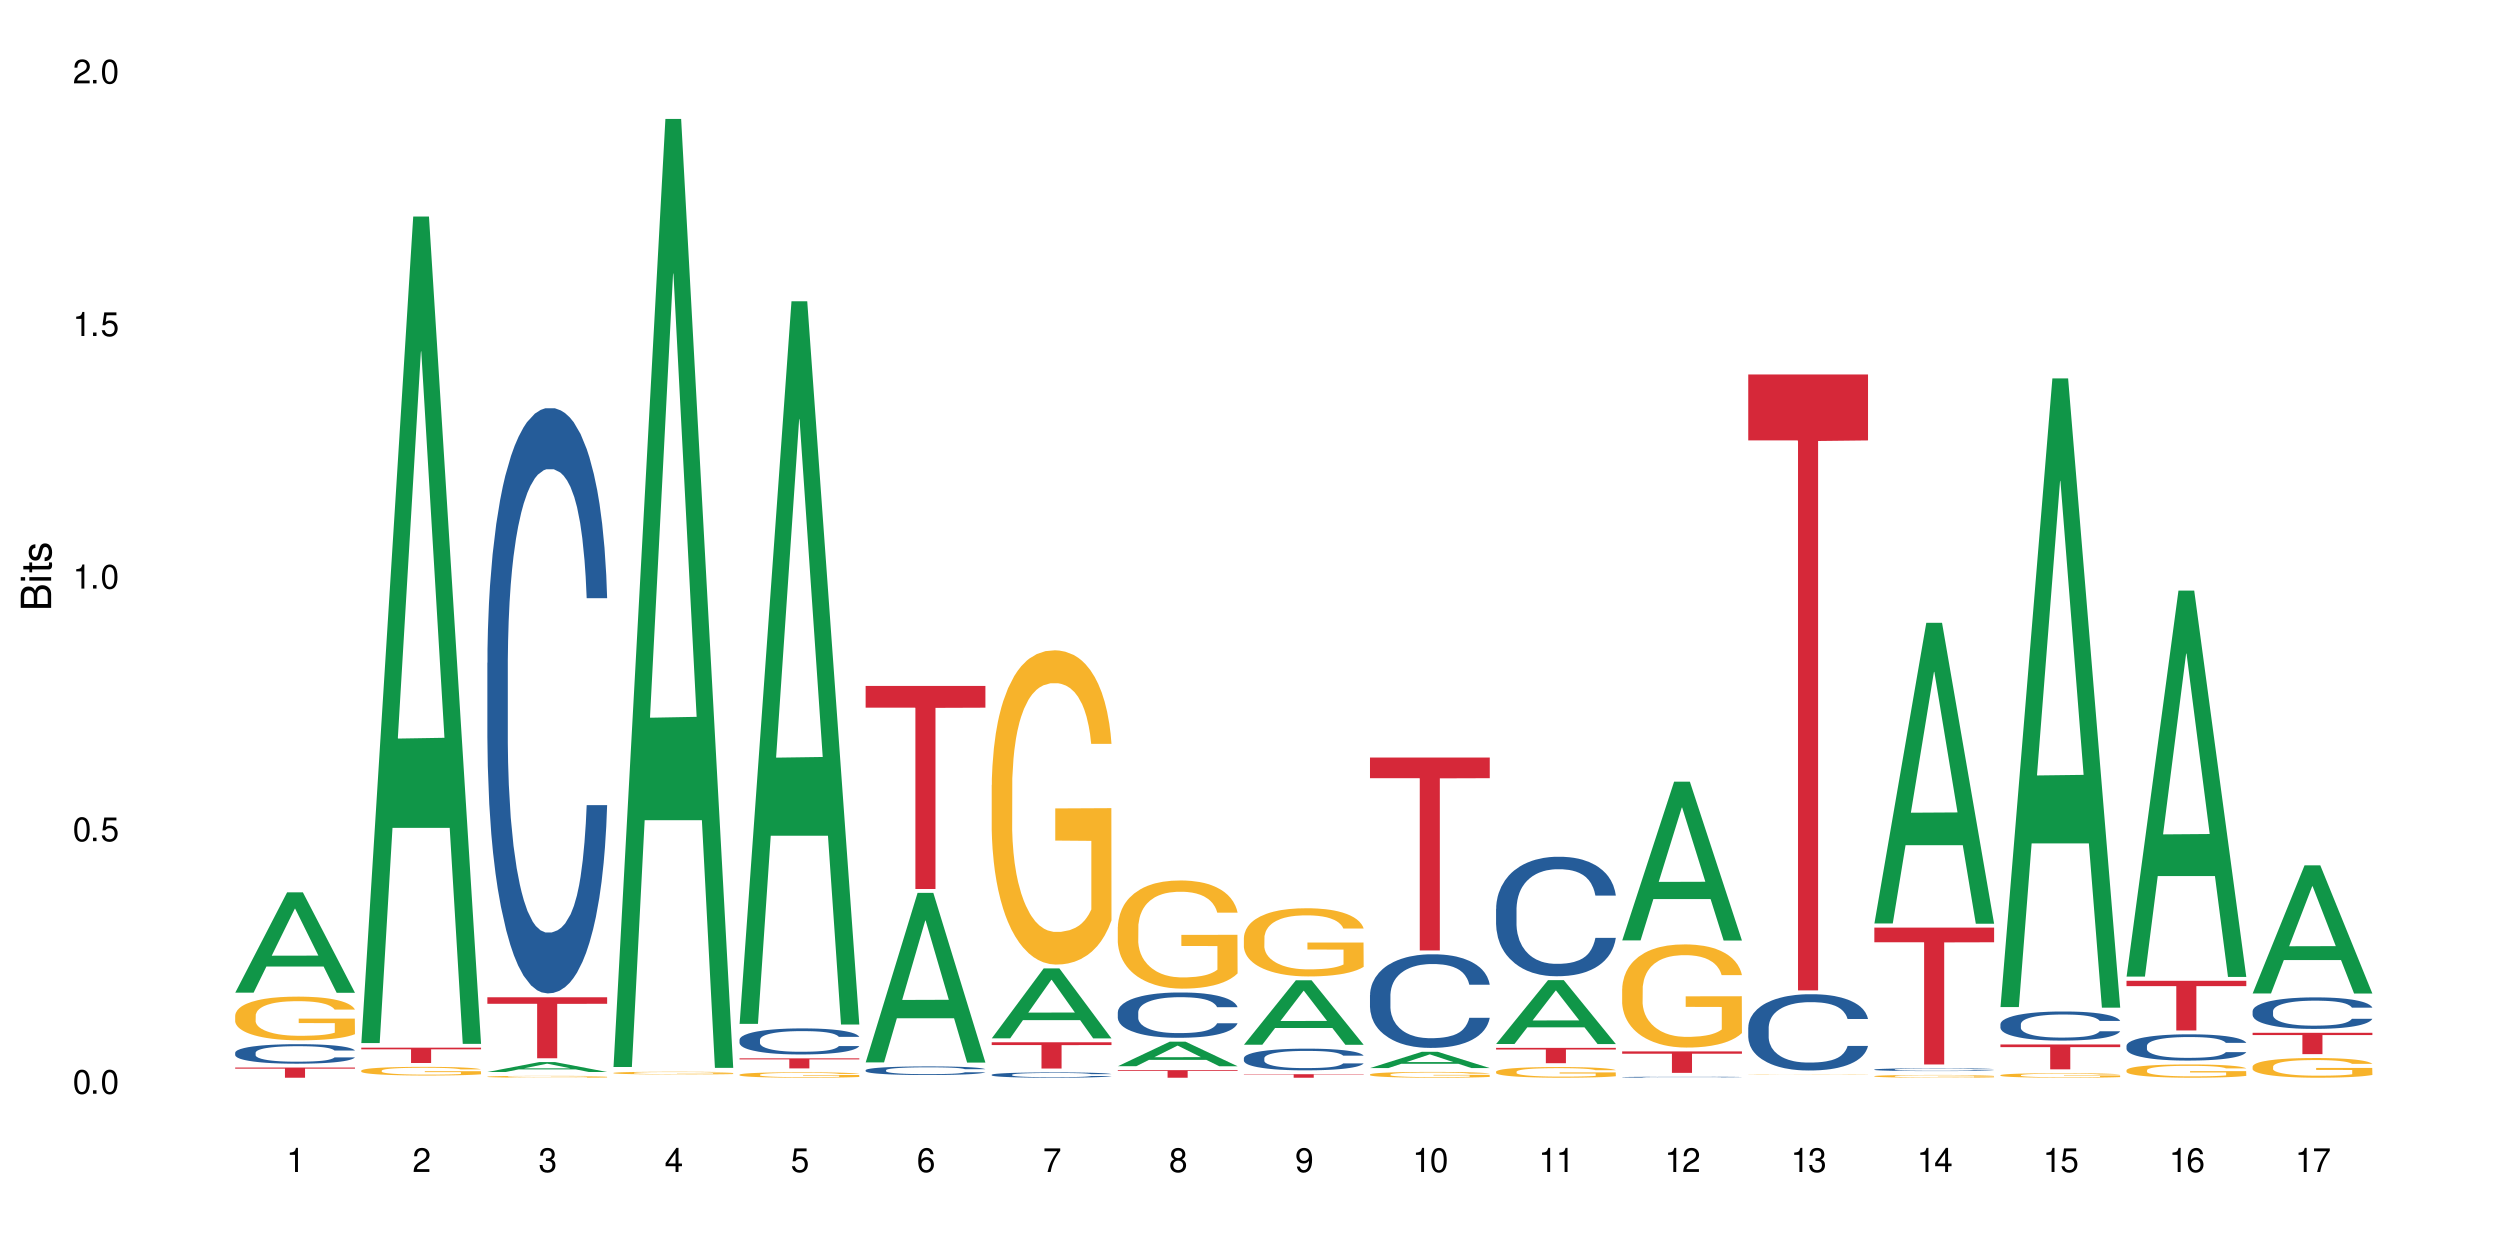 <?xml version="1.0" encoding="UTF-8"?>
<svg xmlns="http://www.w3.org/2000/svg" xmlns:xlink="http://www.w3.org/1999/xlink" width="720" height="360" viewBox="0 0 720 360">
<defs>
<g>
<g id="glyph-0-0">
</g>
<g id="glyph-0-1">
<path d="M 2.641 -6.938 C 2 -6.938 1.422 -6.656 1.078 -6.172 C 0.641 -5.562 0.406 -4.641 0.406 -3.359 C 0.406 -1.016 1.188 0.219 2.641 0.219 C 4.078 0.219 4.859 -1.016 4.859 -3.297 C 4.859 -4.641 4.656 -5.547 4.203 -6.172 C 3.844 -6.656 3.281 -6.938 2.641 -6.938 Z M 2.641 -6.188 C 3.547 -6.188 4 -5.25 4 -3.375 C 4 -1.406 3.562 -0.484 2.625 -0.484 C 1.734 -0.484 1.281 -1.438 1.281 -3.344 C 1.281 -5.25 1.734 -6.188 2.641 -6.188 Z M 2.641 -6.188 "/>
</g>
<g id="glyph-0-2">
<path d="M 1.828 -1 L 0.828 -1 L 0.828 0 L 1.828 0 Z M 1.828 -1 "/>
</g>
<g id="glyph-0-3">
<path d="M 4.562 -6.797 L 1.062 -6.797 L 0.547 -3.094 L 1.328 -3.094 C 1.719 -3.562 2.047 -3.734 2.578 -3.734 C 3.484 -3.734 4.062 -3.109 4.062 -2.094 C 4.062 -1.125 3.484 -0.531 2.578 -0.531 C 1.828 -0.531 1.375 -0.906 1.188 -1.672 L 0.328 -1.672 C 0.453 -1.109 0.547 -0.844 0.75 -0.594 C 1.125 -0.078 1.828 0.219 2.594 0.219 C 3.969 0.219 4.922 -0.781 4.922 -2.219 C 4.922 -3.562 4.031 -4.484 2.719 -4.484 C 2.25 -4.484 1.859 -4.359 1.469 -4.062 L 1.734 -5.969 L 4.562 -5.969 Z M 4.562 -6.797 "/>
</g>
<g id="glyph-0-4">
<path d="M 2.484 -4.938 L 2.484 0 L 3.328 0 L 3.328 -6.938 L 2.766 -6.938 C 2.469 -5.875 2.281 -5.734 0.984 -5.562 L 0.984 -4.938 Z M 2.484 -4.938 "/>
</g>
<g id="glyph-0-5">
<path d="M 4.859 -0.828 L 1.281 -0.828 C 1.359 -1.406 1.672 -1.781 2.5 -2.281 L 3.469 -2.828 C 4.406 -3.344 4.906 -4.062 4.906 -4.906 C 4.906 -5.484 4.672 -6.031 4.266 -6.406 C 3.859 -6.766 3.375 -6.938 2.719 -6.938 C 1.859 -6.938 1.219 -6.625 0.844 -6.031 C 0.609 -5.672 0.5 -5.234 0.484 -4.531 L 1.328 -4.531 C 1.359 -5.016 1.406 -5.281 1.531 -5.516 C 1.75 -5.938 2.188 -6.203 2.703 -6.203 C 3.469 -6.203 4.031 -5.641 4.031 -4.891 C 4.031 -4.344 3.719 -3.859 3.125 -3.516 L 2.234 -3 C 0.812 -2.172 0.406 -1.531 0.328 -0.016 L 4.859 -0.016 Z M 4.859 -0.828 "/>
</g>
<g id="glyph-0-6">
<path d="M 2.125 -3.188 L 2.578 -3.188 C 3.5 -3.188 3.984 -2.766 3.984 -1.922 C 3.984 -1.062 3.469 -0.531 2.594 -0.531 C 1.656 -0.531 1.203 -1 1.156 -2.016 L 0.312 -2.016 C 0.344 -1.453 0.438 -1.094 0.609 -0.781 C 0.953 -0.109 1.625 0.219 2.547 0.219 C 3.953 0.219 4.859 -0.625 4.859 -1.938 C 4.859 -2.828 4.516 -3.297 3.703 -3.594 C 4.344 -3.844 4.656 -4.328 4.656 -5.031 C 4.656 -6.219 3.875 -6.938 2.578 -6.938 C 1.203 -6.938 0.484 -6.172 0.453 -4.703 L 1.297 -4.703 C 1.312 -5.125 1.344 -5.359 1.453 -5.578 C 1.641 -5.969 2.062 -6.203 2.594 -6.203 C 3.344 -6.203 3.797 -5.75 3.797 -5 C 3.797 -4.516 3.609 -4.219 3.25 -4.047 C 3.016 -3.953 2.703 -3.922 2.125 -3.906 Z M 2.125 -3.188 "/>
</g>
<g id="glyph-0-7">
<path d="M 3.141 -1.672 L 3.141 0 L 3.984 0 L 3.984 -1.672 L 4.984 -1.672 L 4.984 -2.438 L 3.984 -2.438 L 3.984 -6.938 L 3.359 -6.938 L 0.266 -2.578 L 0.266 -1.672 Z M 3.141 -2.438 L 1 -2.438 L 3.141 -5.5 Z M 3.141 -2.438 "/>
</g>
<g id="glyph-0-8">
<path d="M 4.781 -5.125 C 4.609 -6.266 3.891 -6.938 2.844 -6.938 C 2.094 -6.938 1.422 -6.578 1.031 -5.953 C 0.594 -5.266 0.406 -4.422 0.406 -3.172 C 0.406 -2 0.578 -1.25 0.984 -0.641 C 1.359 -0.078 1.953 0.219 2.703 0.219 C 3.984 0.219 4.922 -0.75 4.922 -2.094 C 4.922 -3.375 4.062 -4.281 2.844 -4.281 C 2.172 -4.281 1.641 -4.031 1.281 -3.516 C 1.281 -5.234 1.828 -6.188 2.797 -6.188 C 3.391 -6.188 3.797 -5.797 3.938 -5.125 Z M 2.734 -3.531 C 3.547 -3.531 4.062 -2.953 4.062 -2.031 C 4.062 -1.156 3.484 -0.531 2.703 -0.531 C 1.922 -0.531 1.328 -1.188 1.328 -2.078 C 1.328 -2.938 1.906 -3.531 2.734 -3.531 Z M 2.734 -3.531 "/>
</g>
<g id="glyph-0-9">
<path d="M 4.984 -6.797 L 0.438 -6.797 L 0.438 -5.969 L 4.109 -5.969 C 2.5 -3.656 1.828 -2.234 1.328 0 L 2.219 0 C 2.594 -2.172 3.453 -4.047 4.984 -6.094 Z M 4.984 -6.797 "/>
</g>
<g id="glyph-0-10">
<path d="M 3.75 -3.656 C 4.469 -4.094 4.688 -4.438 4.688 -5.078 C 4.688 -6.172 3.844 -6.938 2.641 -6.938 C 1.438 -6.938 0.594 -6.172 0.594 -5.094 C 0.594 -4.438 0.812 -4.094 1.516 -3.656 C 0.734 -3.266 0.359 -2.703 0.359 -1.922 C 0.359 -0.656 1.281 0.219 2.641 0.219 C 3.984 0.219 4.922 -0.656 4.922 -1.922 C 4.922 -2.703 4.531 -3.266 3.75 -3.656 Z M 2.641 -6.188 C 3.359 -6.188 3.812 -5.75 3.812 -5.062 C 3.812 -4.406 3.344 -3.984 2.641 -3.984 C 1.922 -3.984 1.453 -4.406 1.453 -5.078 C 1.453 -5.75 1.922 -6.188 2.641 -6.188 Z M 2.641 -3.266 C 3.484 -3.266 4.062 -2.719 4.062 -1.906 C 4.062 -1.078 3.484 -0.531 2.625 -0.531 C 1.797 -0.531 1.219 -1.094 1.219 -1.906 C 1.219 -2.719 1.781 -3.266 2.641 -3.266 Z M 2.641 -3.266 "/>
</g>
<g id="glyph-0-11">
<path d="M 0.516 -1.578 C 0.672 -0.453 1.406 0.219 2.438 0.219 C 3.188 0.219 3.859 -0.141 4.266 -0.766 C 4.688 -1.453 4.891 -2.297 4.891 -3.547 C 4.891 -4.719 4.703 -5.453 4.312 -6.078 C 3.938 -6.641 3.344 -6.938 2.594 -6.938 C 1.297 -6.938 0.359 -5.969 0.359 -4.625 C 0.359 -3.344 1.234 -2.453 2.453 -2.453 C 3.094 -2.453 3.578 -2.672 4.016 -3.203 C 4 -1.484 3.469 -0.531 2.5 -0.531 C 1.906 -0.531 1.484 -0.906 1.359 -1.578 Z M 2.578 -6.203 C 3.375 -6.203 3.969 -5.531 3.969 -4.641 C 3.969 -3.797 3.391 -3.188 2.547 -3.188 C 1.734 -3.188 1.234 -3.766 1.234 -4.688 C 1.234 -5.562 1.797 -6.203 2.578 -6.203 Z M 2.578 -6.203 "/>
</g>
<g id="glyph-1-0">
</g>
<g id="glyph-1-1">
<path d="M 0 -0.953 L 0 -4.891 C 0 -5.719 -0.234 -6.344 -0.734 -6.797 C -1.188 -7.234 -1.812 -7.469 -2.5 -7.469 C -3.547 -7.469 -4.188 -7 -4.625 -5.875 C -4.984 -6.688 -5.625 -7.094 -6.531 -7.094 C -7.172 -7.094 -7.734 -6.859 -8.141 -6.391 C -8.562 -5.922 -8.75 -5.344 -8.75 -4.5 L -8.75 -0.953 Z M -4.984 -2.062 L -7.766 -2.062 L -7.766 -4.219 C -7.766 -4.844 -7.688 -5.203 -7.453 -5.5 C -7.219 -5.812 -6.859 -5.969 -6.375 -5.969 C -5.891 -5.969 -5.531 -5.812 -5.297 -5.5 C -5.062 -5.203 -4.984 -4.844 -4.984 -4.219 Z M -0.984 -2.062 L -4 -2.062 L -4 -4.781 C -4 -5.766 -3.438 -6.359 -2.484 -6.359 C -1.547 -6.359 -0.984 -5.766 -0.984 -4.781 Z M -0.984 -2.062 "/>
</g>
<g id="glyph-1-2">
<path d="M -6.281 -1.797 L -6.281 -0.797 L 0 -0.797 L 0 -1.797 Z M -8.75 -1.797 L -8.75 -0.797 L -7.484 -0.797 L -7.484 -1.797 Z M -8.75 -1.797 "/>
</g>
<g id="glyph-1-3">
<path d="M -6.281 -3.047 L -6.281 -2.016 L -8.016 -2.016 L -8.016 -1.016 L -6.281 -1.016 L -6.281 -0.172 L -5.469 -0.172 L -5.469 -1.016 L -0.719 -1.016 C -0.078 -1.016 0.281 -1.453 0.281 -2.234 C 0.281 -2.5 0.25 -2.719 0.188 -3.047 L -0.641 -3.047 C -0.609 -2.906 -0.594 -2.766 -0.594 -2.562 C -0.594 -2.141 -0.719 -2.016 -1.156 -2.016 L -5.469 -2.016 L -5.469 -3.047 Z M -6.281 -3.047 "/>
</g>
<g id="glyph-1-4">
<path d="M -4.531 -5.25 C -5.766 -5.25 -6.469 -4.422 -6.469 -2.969 C -6.469 -1.516 -5.719 -0.562 -4.547 -0.562 C -3.562 -0.562 -3.094 -1.062 -2.734 -2.562 L -2.516 -3.484 C -2.344 -4.188 -2.094 -4.469 -1.641 -4.469 C -1.047 -4.469 -0.641 -3.875 -0.641 -3 C -0.641 -2.453 -0.797 -2 -1.062 -1.75 C -1.25 -1.594 -1.422 -1.531 -1.875 -1.469 L -1.875 -0.406 C -0.422 -0.453 0.281 -1.266 0.281 -2.922 C 0.281 -4.5 -0.5 -5.516 -1.719 -5.516 C -2.656 -5.516 -3.172 -4.984 -3.469 -3.734 L -3.703 -2.766 C -3.891 -1.953 -4.156 -1.609 -4.594 -1.609 C -5.188 -1.609 -5.547 -2.125 -5.547 -2.938 C -5.547 -3.75 -5.203 -4.172 -4.531 -4.203 Z M -4.531 -5.25 "/>
</g>
</g>
</defs>
<rect x="-72" y="-36" width="864" height="432" fill="rgb(100%, 100%, 100%)" fill-opacity="1"/>
<path fill-rule="nonzero" fill="rgb(6.275%, 58.824%, 28.235%)" fill-opacity="1" d="M 67.73 285.891 L 67.77 285.863 L 82.695 256.984 L 87.227 256.984 L 102.23 285.918 L 96.957 285.918 L 93.199 278.367 L 76.723 278.367 L 73.039 285.891 L 67.73 285.891 L 78.309 275.242 L 91.688 275.215 L 85.016 261.711 L 84.941 261.684 L 84.871 261.766 L 78.273 275.215 L 78.309 275.242 Z M 67.73 285.891 "/>
<path fill-rule="nonzero" fill="rgb(14.51%, 36.078%, 60%)" fill-opacity="1" d="M 67.73 303.172 L 67.773 303.164 L 67.773 303.043 L 67.898 302.848 L 68.195 302.602 L 68.488 302.43 L 69.246 302.129 L 70.297 301.836 L 71.391 301.609 L 72.191 301.477 L 72.906 301.371 L 74.547 301.18 L 75.598 301.082 L 76.734 300.996 L 78.121 300.91 L 79.133 300.859 L 81.402 300.777 L 83.086 300.738 L 84.391 300.723 L 87.211 300.723 L 88.891 300.746 L 90.113 300.77 L 91.457 300.812 L 92.594 300.859 L 94.57 300.973 L 96.34 301.113 L 97.137 301.195 L 98.402 301.355 L 99.367 301.512 L 100.043 301.645 L 100.797 301.836 L 101.473 302.066 L 101.977 302.328 L 102.23 302.551 L 96.34 302.551 L 96.043 302.344 L 95.707 302.184 L 95.078 301.973 L 94.445 301.824 L 93.562 301.676 L 92.762 301.578 L 91.668 301.48 L 90.703 301.418 L 89.691 301.371 L 88.723 301.34 L 86.875 301.309 L 84.727 301.309 L 83.93 301.32 L 82.289 301.363 L 81.402 301.398 L 80.141 301.469 L 79.258 301.535 L 78.207 301.641 L 77.492 301.727 L 76.609 301.859 L 75.977 301.977 L 75.262 302.148 L 74.84 302.277 L 74.461 302.422 L 74.125 302.59 L 73.875 302.77 L 73.703 302.961 L 73.621 303.145 L 73.621 303.941 L 73.703 304.129 L 73.914 304.344 L 74.461 304.656 L 75.262 304.93 L 76.188 305.145 L 77.07 305.301 L 77.574 305.371 L 78.25 305.453 L 79.301 305.555 L 80.816 305.66 L 81.699 305.699 L 83.043 305.742 L 84.434 305.762 L 86.285 305.762 L 87.926 305.742 L 89.02 305.715 L 90.156 305.676 L 91.711 305.586 L 92.68 305.504 L 93.52 305.406 L 94.152 305.309 L 94.57 305.227 L 95.203 305.066 L 95.707 304.895 L 96.086 304.715 L 96.34 304.539 L 102.23 304.539 L 101.977 304.742 L 101.598 304.945 L 101.219 305.094 L 100.629 305.273 L 99.957 305.434 L 98.988 305.613 L 98.191 305.73 L 97.137 305.859 L 96.172 305.957 L 95.117 306.043 L 93.562 306.148 L 92.551 306.199 L 91.457 306.246 L 90.156 306.285 L 88.516 306.32 L 86.746 306.344 L 85.105 306.348 L 83.34 306.336 L 82.035 306.316 L 80.309 306.27 L 78.164 306.18 L 76.609 306.082 L 75.387 305.984 L 74.336 305.879 L 73.156 305.742 L 71.645 305.516 L 70.719 305.34 L 70.086 305.195 L 69.371 304.996 L 68.867 304.816 L 68.277 304.527 L 67.855 304.164 L 67.73 303.879 Z M 67.73 303.172 "/>
<path fill-rule="nonzero" fill="rgb(96.863%, 70.196%, 16.863%)" fill-opacity="1" d="M 67.73 292.418 L 67.773 292.406 L 67.773 292.176 L 67.941 291.66 L 68.363 290.945 L 68.91 290.359 L 69.496 289.902 L 69.875 289.66 L 70.508 289.312 L 71.055 289.062 L 72.441 288.543 L 74.211 288.062 L 75.176 287.855 L 76.27 287.66 L 77.828 287.441 L 78.543 287.359 L 80.73 287.176 L 83.215 287.062 L 85.949 287.027 L 87.211 287.039 L 88.934 287.086 L 91.289 287.211 L 92.637 287.324 L 93.688 287.441 L 94.781 287.59 L 96.129 287.82 L 97.391 288.098 L 98.402 288.371 L 99.41 288.715 L 100.25 289.086 L 100.965 289.488 L 101.598 289.969 L 101.977 290.371 L 102.23 290.773 L 96.383 290.773 L 96.043 290.371 L 95.664 290.062 L 95.035 289.684 L 94.402 289.406 L 93.773 289.188 L 92.594 288.891 L 91.586 288.707 L 90.324 288.543 L 89.102 288.441 L 87.715 288.371 L 86.875 288.348 L 84.645 288.348 L 82.625 288.43 L 81.445 288.52 L 80.605 288.613 L 79.426 288.785 L 78.711 288.922 L 78.289 289.016 L 77.027 289.371 L 76.188 289.695 L 75.723 289.914 L 75.137 290.258 L 74.715 290.566 L 74.25 291.027 L 74 291.371 L 73.664 292.152 L 73.621 294.223 L 73.746 294.66 L 74 295.133 L 74.336 295.547 L 74.84 295.98 L 75.348 296.316 L 76.23 296.766 L 76.988 297.062 L 77.574 297.258 L 78.711 297.57 L 79.176 297.672 L 80.27 297.879 L 81.402 298.039 L 82.793 298.18 L 83.844 298.246 L 85.527 298.305 L 87.672 298.305 L 90.195 298.234 L 91.797 298.145 L 92.891 298.051 L 93.605 297.973 L 94.488 297.844 L 95.117 297.73 L 95.707 297.602 L 96.422 297.406 L 96.422 294.66 L 86.031 294.648 L 86.031 293.359 L 102.188 293.352 L 102.23 297.844 L 101.344 298.156 L 100.25 298.453 L 99.199 298.684 L 98.105 298.879 L 96.551 299.098 L 95.289 299.234 L 93.352 299.398 L 91.586 299.5 L 89.734 299.57 L 88.094 299.605 L 86.156 299.613 L 84.434 299.594 L 82.582 299.523 L 81.109 299.43 L 79.762 299.316 L 78.418 299.168 L 76.734 298.926 L 75.641 298.73 L 74.504 298.488 L 73.367 298.199 L 72.359 297.891 L 71.688 297.648 L 71.012 297.375 L 70.297 297.027 L 69.625 296.637 L 69.121 296.281 L 68.656 295.879 L 68.32 295.5 L 67.984 294.98 L 67.816 294.566 L 67.73 294.211 Z M 67.73 292.418 "/>
<path fill-rule="nonzero" fill="rgb(83.922%, 15.686%, 22.353%)" fill-opacity="1" d="M 67.73 307.457 L 102.23 307.457 L 102.23 307.77 L 87.852 307.773 L 87.852 310.387 L 82.066 310.387 L 82.066 307.777 L 81.984 307.77 L 67.73 307.77 Z M 67.73 307.457 "/>
<path fill-rule="nonzero" fill="rgb(6.275%, 58.824%, 28.235%)" fill-opacity="1" d="M 104.043 300.402 L 104.082 300.18 L 119.008 62.371 L 123.543 62.371 L 138.543 300.625 L 133.273 300.625 L 129.512 238.434 L 113.039 238.434 L 109.352 300.402 L 104.043 300.402 L 114.621 212.707 L 128 212.484 L 121.332 101.297 L 121.258 101.074 L 121.184 101.746 L 114.586 212.484 L 114.621 212.707 Z M 104.043 300.402 "/>
<path fill-rule="nonzero" fill="rgb(96.863%, 70.196%, 16.863%)" fill-opacity="1" d="M 104.043 308.324 L 104.086 308.32 L 104.086 308.273 L 104.254 308.172 L 104.676 308.031 L 105.223 307.914 L 105.812 307.824 L 106.191 307.773 L 106.82 307.707 L 107.367 307.656 L 108.758 307.555 L 110.523 307.457 L 111.492 307.418 L 112.586 307.379 L 114.141 307.336 L 114.855 307.32 L 117.043 307.281 L 119.527 307.258 L 122.262 307.254 L 123.523 307.254 L 125.25 307.266 L 127.605 307.289 L 128.949 307.312 L 130.004 307.336 L 131.098 307.363 L 132.441 307.41 L 133.703 307.465 L 134.715 307.52 L 135.723 307.586 L 136.566 307.66 L 137.281 307.742 L 137.91 307.836 L 138.289 307.918 L 138.543 307.996 L 132.695 307.996 L 132.359 307.918 L 131.98 307.855 L 131.348 307.781 L 130.719 307.723 L 130.086 307.68 L 128.91 307.621 L 127.898 307.586 L 126.637 307.555 L 125.418 307.531 L 124.027 307.52 L 123.188 307.516 L 120.957 307.516 L 118.938 307.531 L 117.758 307.551 L 116.918 307.566 L 115.738 307.602 L 115.023 307.629 L 114.605 307.648 L 113.344 307.719 L 112.5 307.781 L 112.039 307.824 L 111.449 307.895 L 111.027 307.953 L 110.566 308.047 L 110.312 308.113 L 109.977 308.27 L 109.934 308.68 L 110.062 308.766 L 110.312 308.859 L 110.648 308.941 L 111.156 309.031 L 111.66 309.098 L 112.543 309.184 L 113.301 309.246 L 113.891 309.281 L 115.023 309.344 L 115.488 309.363 L 116.582 309.406 L 117.719 309.438 L 119.105 309.465 L 120.156 309.48 L 121.84 309.492 L 123.984 309.492 L 126.512 309.477 L 128.109 309.457 L 129.203 309.441 L 129.918 309.426 L 130.801 309.398 L 131.434 309.375 L 132.023 309.352 L 132.738 309.312 L 132.738 308.766 L 122.344 308.766 L 122.344 308.508 L 138.5 308.508 L 138.543 309.398 L 137.66 309.461 L 136.566 309.52 L 135.512 309.566 L 134.418 309.605 L 132.863 309.648 L 131.602 309.676 L 129.664 309.707 L 127.898 309.727 L 126.047 309.742 L 124.406 309.75 L 122.473 309.75 L 120.746 309.746 L 118.895 309.734 L 117.422 309.715 L 116.078 309.691 L 114.73 309.66 L 113.047 309.613 L 111.953 309.574 L 110.816 309.527 L 109.684 309.469 L 108.672 309.41 L 108 309.359 L 107.324 309.305 L 106.609 309.238 L 105.938 309.16 L 105.434 309.09 L 104.969 309.008 L 104.633 308.934 L 104.297 308.832 L 104.129 308.75 L 104.043 308.68 Z M 104.043 308.324 "/>
<path fill-rule="nonzero" fill="rgb(83.922%, 15.686%, 22.353%)" fill-opacity="1" d="M 104.043 301.734 L 138.543 301.734 L 138.543 302.207 L 124.164 302.211 L 124.164 306.145 L 118.379 306.145 L 118.379 302.215 L 118.297 302.207 L 104.043 302.207 Z M 104.043 301.734 "/>
<path fill-rule="nonzero" fill="rgb(6.275%, 58.824%, 28.235%)" fill-opacity="1" d="M 140.359 308.734 L 140.395 308.73 L 155.32 305.879 L 159.855 305.879 L 174.855 308.734 L 169.586 308.734 L 165.828 307.992 L 149.352 307.992 L 145.664 308.734 L 140.359 308.734 L 150.938 307.684 L 164.316 307.68 L 157.645 306.348 L 157.57 306.344 L 157.496 306.352 L 150.898 307.68 L 150.938 307.684 Z M 140.359 308.734 "/>
<path fill-rule="nonzero" fill="rgb(14.51%, 36.078%, 60%)" fill-opacity="1" d="M 140.359 190.91 L 140.398 190.758 L 140.398 187.062 L 140.527 181.207 L 140.82 173.812 L 141.117 168.73 L 141.871 159.641 L 142.926 150.863 L 144.02 144.086 L 144.816 140.078 L 145.531 137 L 147.172 131.301 L 148.227 128.371 L 149.359 125.754 L 150.75 123.137 L 151.758 121.594 L 154.031 119.129 L 155.715 118.051 L 157.02 117.59 L 159.836 117.59 L 161.52 118.207 L 162.738 118.977 L 164.086 120.207 L 165.223 121.594 L 167.199 124.984 L 168.965 129.297 L 169.766 131.762 L 171.027 136.535 L 171.996 141.156 L 172.668 145.164 L 173.426 150.863 L 174.098 157.793 L 174.605 165.648 L 174.855 172.273 L 168.965 172.273 L 168.672 166.113 L 168.336 161.336 L 167.703 155.02 L 167.074 150.555 L 166.191 146.086 L 165.391 143.16 L 164.297 140.234 L 163.328 138.387 L 162.32 137 L 161.352 136.074 L 159.5 135.148 L 157.355 135.148 L 156.555 135.457 L 154.914 136.691 L 154.031 137.77 L 152.77 139.926 L 151.887 141.926 L 150.832 145.008 L 150.117 147.629 L 149.234 151.633 L 148.605 155.176 L 147.891 160.258 L 147.469 164.109 L 147.09 168.422 L 146.754 173.504 L 146.5 178.898 L 146.332 184.598 L 146.25 190.141 L 146.25 214.02 L 146.332 219.562 L 146.543 226.031 L 147.09 235.43 L 147.891 243.594 L 148.812 250.062 L 149.699 254.684 L 150.203 256.84 L 150.875 259.305 L 151.926 262.387 L 153.441 265.465 L 154.324 266.699 L 155.672 267.93 L 157.059 268.547 L 158.91 268.547 L 160.551 267.93 L 161.645 267.16 L 162.781 265.93 L 164.34 263.309 L 165.305 260.844 L 166.148 257.918 L 166.777 254.992 L 167.199 252.527 L 167.832 247.754 L 168.336 242.516 L 168.715 237.125 L 168.965 231.887 L 174.855 231.887 L 174.605 238.047 L 174.227 244.055 L 173.848 248.523 L 173.258 253.914 L 172.586 258.688 L 171.617 264.082 L 170.816 267.625 L 169.766 271.473 L 168.797 274.402 L 167.746 277.02 L 166.191 280.102 L 165.18 281.641 L 164.086 283.027 L 162.781 284.258 L 161.141 285.336 L 159.375 285.953 L 157.734 286.109 L 155.965 285.801 L 154.664 285.184 L 152.938 283.797 L 150.793 281.023 L 149.234 278.098 L 148.016 275.172 L 146.965 272.09 L 145.785 267.93 L 144.27 261.152 L 143.344 255.918 L 142.715 251.602 L 142 245.594 L 141.492 240.203 L 140.906 231.578 L 140.484 220.641 L 140.359 212.168 Z M 140.359 190.91 "/>
<path fill-rule="nonzero" fill="rgb(96.863%, 70.196%, 16.863%)" fill-opacity="1" d="M 140.359 310.078 L 140.398 310.078 L 140.398 310.066 L 140.57 310.043 L 140.988 310.012 L 141.535 309.988 L 142.125 309.969 L 142.504 309.957 L 143.137 309.941 L 143.684 309.934 L 145.07 309.91 L 146.836 309.891 L 147.805 309.879 L 148.898 309.871 L 150.457 309.863 L 151.172 309.859 L 153.359 309.852 L 155.84 309.848 L 158.574 309.844 L 159.836 309.844 L 161.562 309.848 L 163.918 309.852 L 165.266 309.859 L 166.316 309.863 L 167.41 309.867 L 168.754 309.879 L 170.02 309.891 L 171.027 309.902 L 172.039 309.918 L 172.879 309.934 L 173.594 309.949 L 174.227 309.973 L 174.605 309.988 L 174.855 310.008 L 169.008 310.008 L 168.672 309.988 L 168.293 309.977 L 167.66 309.961 L 167.031 309.945 L 166.398 309.938 L 165.223 309.926 L 164.211 309.918 L 162.949 309.91 L 161.73 309.906 L 160.34 309.902 L 157.27 309.902 L 155.25 309.906 L 154.074 309.91 L 153.23 309.914 L 152.055 309.922 L 151.34 309.926 L 150.918 309.93 L 149.656 309.945 L 148.812 309.961 L 148.352 309.969 L 147.762 309.984 L 147.344 309.996 L 146.879 310.016 L 146.625 310.031 L 146.289 310.066 L 146.25 310.156 L 146.375 310.172 L 146.625 310.195 L 146.965 310.211 L 147.469 310.23 L 147.973 310.246 L 148.855 310.266 L 149.613 310.277 L 150.203 310.285 L 151.34 310.301 L 151.801 310.305 L 152.895 310.312 L 154.031 310.32 L 155.418 310.324 L 156.473 310.328 L 158.152 310.332 L 160.301 310.332 L 162.824 310.328 L 164.422 310.324 L 165.516 310.32 L 166.23 310.316 L 167.113 310.312 L 167.746 310.305 L 168.336 310.301 L 169.051 310.293 L 169.051 310.172 L 158.66 310.172 L 158.66 310.117 L 174.812 310.117 L 174.855 310.312 L 173.973 310.324 L 172.879 310.336 L 171.828 310.348 L 170.734 310.355 L 169.176 310.363 L 167.914 310.371 L 165.98 310.379 L 164.211 310.383 L 162.359 310.387 L 157.059 310.387 L 155.211 310.383 L 153.738 310.379 L 152.391 310.375 L 151.043 310.367 L 149.359 310.359 L 148.266 310.348 L 147.133 310.34 L 145.996 310.328 L 144.984 310.312 L 143.641 310.289 L 142.926 310.277 L 142.25 310.258 L 141.746 310.242 L 141.285 310.227 L 140.945 310.211 L 140.609 310.188 L 140.441 310.168 L 140.359 310.156 Z M 140.359 310.078 "/>
<path fill-rule="nonzero" fill="rgb(83.922%, 15.686%, 22.353%)" fill-opacity="1" d="M 140.359 287.215 L 174.855 287.215 L 174.855 289.098 L 160.477 289.113 L 160.477 304.773 L 154.695 304.773 L 154.695 289.129 L 154.609 289.098 L 140.359 289.098 Z M 140.359 287.215 "/>
<path fill-rule="nonzero" fill="rgb(6.275%, 58.824%, 28.235%)" fill-opacity="1" d="M 176.672 307.297 L 176.707 307.039 L 191.637 34.262 L 196.168 34.262 L 211.168 307.555 L 205.898 307.555 L 202.141 236.215 L 185.664 236.215 L 181.98 307.297 L 176.672 307.297 L 187.25 206.703 L 200.629 206.449 L 193.957 78.91 L 193.883 78.656 L 193.809 79.426 L 187.211 206.449 L 187.25 206.703 Z M 176.672 307.297 "/>
<path fill-rule="nonzero" fill="rgb(96.863%, 70.196%, 16.863%)" fill-opacity="1" d="M 176.672 308.996 L 176.715 308.996 L 176.715 308.98 L 176.883 308.949 L 177.305 308.906 L 177.852 308.871 L 178.438 308.84 L 178.816 308.824 L 179.449 308.805 L 179.996 308.789 L 181.383 308.758 L 183.152 308.727 L 184.117 308.715 L 185.211 308.703 L 186.77 308.688 L 187.484 308.684 L 189.672 308.672 L 192.152 308.664 L 196.152 308.664 L 197.875 308.668 L 200.23 308.676 L 201.578 308.68 L 202.629 308.688 L 203.723 308.699 L 205.07 308.711 L 206.332 308.73 L 207.34 308.746 L 208.352 308.766 L 209.191 308.789 L 209.906 308.816 L 210.539 308.844 L 210.918 308.871 L 211.168 308.895 L 205.32 308.895 L 204.984 308.871 L 204.605 308.852 L 203.977 308.828 L 203.344 308.809 L 202.715 308.797 L 201.535 308.777 L 200.527 308.766 L 199.266 308.758 L 198.043 308.75 L 196.656 308.746 L 193.586 308.746 L 191.566 308.75 L 190.387 308.754 L 189.547 308.762 L 188.367 308.773 L 187.652 308.781 L 187.23 308.785 L 185.969 308.809 L 185.129 308.828 L 184.664 308.84 L 184.078 308.863 L 183.656 308.883 L 183.191 308.91 L 182.941 308.934 L 182.605 308.98 L 182.562 309.109 L 182.688 309.137 L 182.941 309.164 L 183.277 309.191 L 183.781 309.219 L 184.285 309.238 L 185.172 309.266 L 185.926 309.285 L 186.516 309.297 L 187.652 309.316 L 188.113 309.324 L 189.207 309.336 L 190.344 309.344 L 191.734 309.355 L 192.785 309.359 L 194.469 309.363 L 196.613 309.363 L 199.137 309.355 L 200.734 309.352 L 201.828 309.348 L 202.547 309.34 L 203.43 309.332 L 204.059 309.324 L 204.648 309.316 L 205.363 309.305 L 205.363 309.137 L 194.973 309.137 L 194.973 309.055 L 211.129 309.055 L 211.168 309.332 L 210.285 309.352 L 209.191 309.371 L 208.141 309.387 L 207.047 309.398 L 205.488 309.41 L 204.227 309.418 L 202.293 309.43 L 200.527 309.438 L 198.676 309.441 L 193.375 309.441 L 191.523 309.438 L 190.051 309.43 L 188.703 309.426 L 187.359 309.414 L 185.676 309.398 L 184.582 309.387 L 182.309 309.355 L 181.301 309.336 L 180.625 309.32 L 179.953 309.305 L 179.238 309.281 L 178.566 309.258 L 178.059 309.234 L 177.598 309.211 L 177.262 309.188 L 176.926 309.156 L 176.758 309.129 L 176.672 309.109 Z M 176.672 308.996 "/>
<path fill-rule="nonzero" fill="rgb(6.275%, 58.824%, 28.235%)" fill-opacity="1" d="M 212.984 294.879 L 213.023 294.684 L 227.949 86.762 L 232.484 86.762 L 247.484 295.074 L 242.211 295.074 L 238.453 240.695 L 221.977 240.695 L 218.293 294.879 L 212.984 294.879 L 223.562 218.203 L 236.941 218.008 L 230.27 120.797 L 230.199 120.602 L 230.125 121.188 L 223.527 218.008 L 223.562 218.203 Z M 212.984 294.879 "/>
<path fill-rule="nonzero" fill="rgb(14.51%, 36.078%, 60%)" fill-opacity="1" d="M 212.984 299.449 L 213.027 299.441 L 213.027 299.277 L 213.152 299.016 L 213.449 298.688 L 213.742 298.461 L 214.5 298.055 L 215.551 297.664 L 216.645 297.363 L 217.445 297.184 L 218.16 297.047 L 219.801 296.793 L 220.852 296.664 L 221.988 296.547 L 223.375 296.43 L 224.387 296.359 L 226.66 296.25 L 228.34 296.203 L 229.645 296.184 L 232.465 296.184 L 234.148 296.211 L 235.367 296.242 L 236.715 296.301 L 237.848 296.359 L 239.828 296.512 L 241.594 296.703 L 242.395 296.812 L 243.656 297.027 L 244.621 297.23 L 245.297 297.41 L 246.055 297.664 L 246.727 297.973 L 247.23 298.324 L 247.484 298.617 L 241.594 298.617 L 241.301 298.344 L 240.961 298.129 L 240.332 297.848 L 239.699 297.648 L 238.816 297.453 L 238.016 297.32 L 236.922 297.191 L 235.957 297.109 L 234.945 297.047 L 233.98 297.004 L 232.129 296.965 L 229.98 296.965 L 229.184 296.977 L 227.543 297.031 L 226.66 297.082 L 225.395 297.176 L 224.512 297.266 L 223.461 297.402 L 222.746 297.52 L 221.863 297.699 L 221.23 297.855 L 220.516 298.082 L 220.094 298.254 L 219.715 298.445 L 219.379 298.672 L 219.129 298.914 L 218.961 299.168 L 218.875 299.414 L 218.875 300.477 L 218.961 300.723 L 219.168 301.012 L 219.715 301.43 L 220.516 301.793 L 221.441 302.082 L 222.324 302.289 L 222.828 302.383 L 223.504 302.492 L 224.555 302.633 L 226.07 302.77 L 226.953 302.824 L 228.301 302.879 L 229.688 302.906 L 231.539 302.906 L 233.18 302.879 L 234.273 302.844 L 235.41 302.789 L 236.965 302.672 L 237.934 302.562 L 238.773 302.434 L 239.406 302.301 L 239.828 302.191 L 240.457 301.98 L 240.961 301.746 L 241.34 301.508 L 241.594 301.273 L 247.484 301.273 L 247.23 301.547 L 246.852 301.816 L 246.473 302.012 L 245.883 302.254 L 245.211 302.465 L 244.242 302.707 L 243.445 302.863 L 242.395 303.035 L 241.426 303.168 L 240.375 303.281 L 238.816 303.418 L 237.809 303.488 L 236.715 303.551 L 235.41 303.605 L 233.77 303.652 L 232 303.68 L 230.359 303.688 L 228.594 303.672 L 227.289 303.645 L 225.566 303.586 L 223.418 303.461 L 221.863 303.332 L 220.641 303.199 L 219.59 303.062 L 218.414 302.879 L 216.898 302.574 L 215.973 302.344 L 215.34 302.152 L 214.625 301.883 L 214.121 301.645 L 213.531 301.258 L 213.113 300.773 L 212.984 300.395 Z M 212.984 299.449 "/>
<path fill-rule="nonzero" fill="rgb(96.863%, 70.196%, 16.863%)" fill-opacity="1" d="M 212.984 309.488 L 213.027 309.488 L 213.027 309.461 L 213.195 309.395 L 213.617 309.305 L 214.164 309.234 L 214.754 309.176 L 215.133 309.145 L 215.762 309.102 L 216.309 309.07 L 217.699 309.004 L 219.465 308.945 L 220.434 308.918 L 221.527 308.895 L 223.082 308.867 L 223.797 308.859 L 225.984 308.836 L 228.469 308.82 L 231.203 308.816 L 232.465 308.816 L 234.188 308.824 L 236.547 308.84 L 237.891 308.855 L 238.941 308.867 L 240.035 308.887 L 241.383 308.914 L 242.645 308.949 L 243.656 308.984 L 244.664 309.027 L 245.508 309.074 L 246.223 309.125 L 246.852 309.184 L 247.23 309.234 L 247.484 309.285 L 241.637 309.285 L 241.301 309.234 L 240.922 309.195 L 240.289 309.148 L 239.656 309.113 L 239.027 309.086 L 237.848 309.047 L 236.84 309.027 L 235.578 309.004 L 234.355 308.992 L 232.969 308.984 L 232.129 308.98 L 229.898 308.98 L 227.879 308.992 L 226.699 309.004 L 225.859 309.016 L 224.68 309.035 L 223.965 309.055 L 223.547 309.066 L 222.281 309.109 L 221.441 309.148 L 220.98 309.176 L 220.391 309.219 L 219.969 309.258 L 219.508 309.316 L 219.254 309.359 L 218.918 309.457 L 218.875 309.715 L 219 309.77 L 219.254 309.828 L 219.59 309.879 L 220.094 309.934 L 220.602 309.977 L 221.484 310.031 L 222.242 310.07 L 222.828 310.094 L 223.965 310.133 L 224.43 310.145 L 225.523 310.172 L 226.66 310.191 L 228.047 310.207 L 229.098 310.215 L 230.781 310.223 L 232.926 310.223 L 235.449 310.215 L 237.051 310.203 L 238.145 310.191 L 238.859 310.184 L 239.742 310.168 L 240.375 310.152 L 240.961 310.137 L 241.676 310.113 L 241.676 309.77 L 231.285 309.766 L 231.285 309.605 L 247.441 309.605 L 247.484 310.168 L 246.602 310.207 L 245.508 310.242 L 244.453 310.27 L 243.359 310.297 L 241.805 310.324 L 240.543 310.34 L 238.605 310.359 L 236.84 310.371 L 234.988 310.383 L 233.348 310.387 L 231.414 310.387 L 229.688 310.383 L 227.836 310.375 L 226.363 310.363 L 225.02 310.352 L 223.672 310.332 L 221.988 310.301 L 220.895 310.277 L 219.758 310.246 L 218.621 310.211 L 217.613 310.172 L 216.941 310.141 L 216.266 310.109 L 215.551 310.066 L 214.879 310.016 L 214.375 309.973 L 213.91 309.922 L 213.574 309.875 L 213.238 309.809 L 213.07 309.758 L 212.984 309.715 Z M 212.984 309.488 "/>
<path fill-rule="nonzero" fill="rgb(83.922%, 15.686%, 22.353%)" fill-opacity="1" d="M 212.984 304.797 L 247.484 304.797 L 247.484 305.109 L 233.105 305.109 L 233.105 307.707 L 227.32 307.707 L 227.32 305.113 L 227.238 305.109 L 212.984 305.109 Z M 212.984 304.797 "/>
<path fill-rule="nonzero" fill="rgb(6.275%, 58.824%, 28.235%)" fill-opacity="1" d="M 249.301 305.973 L 249.336 305.93 L 264.262 257.145 L 268.797 257.145 L 283.797 306.02 L 278.527 306.02 L 274.766 293.262 L 258.293 293.262 L 254.605 305.973 L 249.301 305.973 L 259.875 287.984 L 273.258 287.938 L 266.586 265.129 L 266.512 265.082 L 266.438 265.223 L 259.84 287.938 L 259.875 287.984 Z M 249.301 305.973 "/>
<path fill-rule="nonzero" fill="rgb(14.51%, 36.078%, 60%)" fill-opacity="1" d="M 249.301 308.207 L 249.34 308.207 L 249.34 308.152 L 249.469 308.066 L 249.762 307.957 L 250.055 307.883 L 250.812 307.75 L 251.867 307.617 L 252.961 307.52 L 253.758 307.461 L 254.473 307.414 L 256.113 307.332 L 257.168 307.289 L 258.301 307.25 L 259.691 307.211 L 260.699 307.188 L 262.973 307.152 L 264.656 307.137 L 265.957 307.129 L 268.777 307.129 L 270.461 307.137 L 271.68 307.148 L 273.027 307.168 L 274.164 307.188 L 276.141 307.238 L 277.906 307.301 L 278.707 307.336 L 279.969 307.406 L 280.938 307.477 L 281.609 307.535 L 282.367 307.617 L 283.039 307.723 L 283.543 307.836 L 283.797 307.934 L 277.906 307.934 L 277.613 307.844 L 277.277 307.773 L 276.645 307.68 L 276.016 307.613 L 275.129 307.547 L 274.332 307.504 L 273.238 307.461 L 272.27 307.434 L 271.262 307.414 L 270.293 307.402 L 268.441 307.387 L 266.297 307.387 L 265.496 307.391 L 263.855 307.41 L 262.973 307.426 L 261.711 307.457 L 260.828 307.488 L 259.773 307.531 L 259.059 307.57 L 258.176 307.629 L 257.543 307.684 L 256.828 307.758 L 256.41 307.812 L 256.031 307.879 L 255.695 307.953 L 255.441 308.031 L 255.273 308.117 L 255.188 308.199 L 255.188 308.551 L 255.273 308.629 L 255.484 308.727 L 256.031 308.863 L 256.828 308.984 L 257.754 309.078 L 258.641 309.148 L 259.145 309.18 L 259.816 309.215 L 260.867 309.262 L 262.383 309.309 L 263.266 309.324 L 264.613 309.344 L 266 309.352 L 267.852 309.352 L 269.492 309.344 L 270.586 309.332 L 271.723 309.312 L 273.277 309.273 L 274.246 309.238 L 275.09 309.195 L 275.719 309.152 L 276.141 309.117 L 276.77 309.047 L 277.277 308.969 L 277.656 308.891 L 277.906 308.812 L 283.797 308.812 L 283.543 308.902 L 283.164 308.992 L 282.789 309.059 L 282.199 309.137 L 281.523 309.207 L 280.559 309.285 L 279.758 309.34 L 278.707 309.395 L 277.738 309.438 L 276.688 309.477 L 275.129 309.523 L 274.121 309.547 L 273.027 309.566 L 271.723 309.582 L 270.082 309.598 L 268.316 309.609 L 266.676 309.609 L 264.906 309.605 L 263.602 309.598 L 261.879 309.578 L 259.734 309.535 L 258.176 309.492 L 256.957 309.449 L 255.902 309.406 L 254.727 309.344 L 253.211 309.242 L 252.285 309.168 L 251.656 309.102 L 250.941 309.016 L 250.434 308.934 L 249.848 308.809 L 249.426 308.648 L 249.301 308.523 Z M 249.301 308.207 "/>
<path fill-rule="nonzero" fill="rgb(83.922%, 15.686%, 22.353%)" fill-opacity="1" d="M 249.301 197.551 L 283.797 197.551 L 283.797 203.812 L 269.418 203.867 L 269.418 256.035 L 263.633 256.035 L 263.633 203.922 L 263.551 203.812 L 249.301 203.812 Z M 249.301 197.551 "/>
<path fill-rule="nonzero" fill="rgb(6.275%, 58.824%, 28.235%)" fill-opacity="1" d="M 285.613 299.047 L 285.648 299.027 L 300.578 278.906 L 305.109 278.906 L 320.109 299.066 L 314.84 299.066 L 311.082 293.805 L 294.605 293.805 L 290.922 299.047 L 285.613 299.047 L 296.191 291.629 L 309.57 291.609 L 302.898 282.203 L 302.824 282.184 L 302.75 282.238 L 296.152 291.609 L 296.191 291.629 Z M 285.613 299.047 "/>
<path fill-rule="nonzero" fill="rgb(14.51%, 36.078%, 60%)" fill-opacity="1" d="M 285.613 309.52 L 285.656 309.52 L 285.656 309.484 L 285.781 309.43 L 286.074 309.363 L 286.371 309.316 L 287.129 309.234 L 288.18 309.156 L 289.273 309.094 L 290.07 309.055 L 290.789 309.027 L 292.43 308.977 L 293.48 308.949 L 294.617 308.926 L 296.004 308.902 L 297.016 308.887 L 299.285 308.863 L 300.969 308.855 L 302.273 308.852 L 305.09 308.852 L 306.773 308.855 L 307.996 308.863 L 309.34 308.875 L 310.477 308.887 L 312.453 308.918 L 314.219 308.957 L 315.02 308.98 L 316.281 309.023 L 317.25 309.066 L 317.922 309.102 L 318.68 309.156 L 319.352 309.219 L 319.859 309.289 L 320.109 309.352 L 314.219 309.352 L 313.926 309.293 L 313.59 309.25 L 312.957 309.191 L 312.328 309.152 L 311.445 309.109 L 310.645 309.086 L 309.551 309.059 L 308.582 309.039 L 307.574 309.027 L 306.605 309.02 L 304.754 309.012 L 302.609 309.012 L 301.809 309.016 L 300.168 309.023 L 299.285 309.035 L 298.023 309.055 L 297.141 309.074 L 296.09 309.102 L 295.371 309.125 L 294.488 309.16 L 293.859 309.195 L 293.145 309.238 L 292.723 309.273 L 292.344 309.316 L 292.008 309.359 L 291.754 309.41 L 291.586 309.461 L 291.504 309.512 L 291.504 309.73 L 291.586 309.781 L 291.797 309.84 L 292.344 309.926 L 293.145 310 L 294.07 310.059 L 294.953 310.102 L 295.457 310.121 L 296.129 310.145 L 297.184 310.172 L 298.695 310.199 L 299.578 310.211 L 300.926 310.223 L 302.316 310.227 L 304.164 310.227 L 305.805 310.223 L 306.898 310.215 L 308.035 310.203 L 309.594 310.18 L 310.559 310.156 L 311.402 310.129 L 312.031 310.105 L 312.453 310.082 L 313.086 310.039 L 313.59 309.988 L 313.969 309.941 L 314.219 309.895 L 320.109 309.895 L 319.859 309.949 L 319.48 310.004 L 319.102 310.043 L 318.512 310.094 L 317.84 310.137 L 316.871 310.188 L 316.07 310.219 L 315.02 310.254 L 314.051 310.281 L 313 310.305 L 311.445 310.332 L 310.434 310.348 L 309.34 310.359 L 308.035 310.371 L 306.395 310.379 L 304.629 310.387 L 302.988 310.387 L 301.223 310.383 L 299.918 310.379 L 298.191 310.367 L 296.047 310.34 L 294.488 310.312 L 293.27 310.289 L 292.219 310.258 L 291.039 310.223 L 289.523 310.16 L 288.602 310.113 L 287.969 310.074 L 287.254 310.02 L 286.75 309.969 L 286.16 309.891 L 285.738 309.789 L 285.613 309.715 Z M 285.613 309.52 "/>
<path fill-rule="nonzero" fill="rgb(96.863%, 70.196%, 16.863%)" fill-opacity="1" d="M 285.613 226.051 L 285.656 225.969 L 285.656 224.316 L 285.824 220.594 L 286.242 215.469 L 286.789 211.254 L 287.379 207.945 L 287.758 206.211 L 288.391 203.73 L 288.938 201.914 L 290.324 198.191 L 292.09 194.719 L 293.059 193.234 L 294.152 191.828 L 295.711 190.258 L 296.426 189.68 L 298.613 188.355 L 301.094 187.527 L 303.828 187.281 L 305.09 187.363 L 306.816 187.695 L 309.172 188.602 L 310.52 189.43 L 311.57 190.258 L 312.664 191.332 L 314.012 192.984 L 315.273 194.969 L 316.281 196.953 L 317.293 199.434 L 318.133 202.078 L 318.848 204.973 L 319.48 208.441 L 319.859 211.336 L 320.109 214.23 L 314.262 214.23 L 313.926 211.336 L 313.547 209.105 L 312.918 206.375 L 312.285 204.391 L 311.656 202.82 L 310.477 200.672 L 309.465 199.352 L 308.203 198.191 L 306.984 197.449 L 305.598 196.953 L 304.754 196.785 L 302.523 196.785 L 300.504 197.367 L 299.328 198.027 L 298.484 198.688 L 297.309 199.93 L 296.594 200.922 L 296.172 201.582 L 294.91 204.145 L 294.07 206.457 L 293.605 208.031 L 293.016 210.508 L 292.598 212.742 L 292.133 216.047 L 291.883 218.527 L 291.543 224.148 L 291.504 239.027 L 291.629 242.172 L 291.883 245.559 L 292.219 248.535 L 292.723 251.676 L 293.227 254.074 L 294.109 257.297 L 294.867 259.449 L 295.457 260.852 L 296.594 263.086 L 297.055 263.828 L 298.148 265.316 L 299.285 266.473 L 300.676 267.465 L 301.727 267.961 L 303.41 268.375 L 305.555 268.375 L 308.078 267.879 L 309.676 267.219 L 310.77 266.559 L 311.484 265.977 L 312.371 265.07 L 313 264.242 L 313.59 263.332 L 314.305 261.926 L 314.305 242.172 L 303.914 242.086 L 303.914 232.828 L 320.07 232.746 L 320.109 265.07 L 319.227 267.301 L 318.133 269.449 L 317.082 271.102 L 315.988 272.508 L 314.43 274.078 L 313.168 275.07 L 311.234 276.23 L 309.465 276.973 L 307.617 277.469 L 305.977 277.715 L 304.039 277.801 L 302.316 277.633 L 300.465 277.137 L 298.992 276.477 L 297.645 275.648 L 296.297 274.574 L 294.617 272.84 L 293.523 271.434 L 292.387 269.699 L 291.25 267.633 L 290.242 265.398 L 289.566 263.664 L 288.895 261.68 L 288.18 259.199 L 287.504 256.391 L 287 253.828 L 286.539 250.934 L 286.203 248.203 L 285.863 244.484 L 285.695 241.508 L 285.613 238.945 Z M 285.613 226.051 "/>
<path fill-rule="nonzero" fill="rgb(83.922%, 15.686%, 22.353%)" fill-opacity="1" d="M 285.613 300.176 L 320.109 300.176 L 320.109 300.984 L 305.734 300.992 L 305.734 307.742 L 299.949 307.742 L 299.949 301 L 299.863 300.984 L 285.613 300.984 Z M 285.613 300.176 "/>
<path fill-rule="nonzero" fill="rgb(6.275%, 58.824%, 28.235%)" fill-opacity="1" d="M 321.926 307.074 L 321.965 307.066 L 336.891 300 L 341.422 300 L 356.426 307.082 L 351.152 307.082 L 347.395 305.234 L 330.918 305.234 L 327.234 307.074 L 321.926 307.074 L 332.504 304.469 L 345.883 304.461 L 339.211 301.156 L 339.137 301.148 L 339.066 301.172 L 332.469 304.461 L 332.504 304.469 Z M 321.926 307.074 "/>
<path fill-rule="nonzero" fill="rgb(14.51%, 36.078%, 60%)" fill-opacity="1" d="M 321.926 291.52 L 321.969 291.508 L 321.969 291.219 L 322.094 290.766 L 322.391 290.195 L 322.684 289.801 L 323.441 289.098 L 324.492 288.418 L 325.586 287.891 L 326.387 287.582 L 327.102 287.344 L 328.742 286.902 L 329.793 286.676 L 330.93 286.473 L 332.316 286.27 L 333.328 286.148 L 335.598 285.957 L 337.281 285.875 L 338.586 285.84 L 341.406 285.84 L 343.086 285.887 L 344.309 285.945 L 345.652 286.043 L 346.789 286.148 L 348.766 286.41 L 350.535 286.746 L 351.332 286.938 L 352.598 287.305 L 353.562 287.664 L 354.238 287.977 L 354.992 288.418 L 355.668 288.953 L 356.172 289.562 L 356.426 290.074 L 350.535 290.074 L 350.238 289.598 L 349.902 289.227 L 349.273 288.738 L 348.641 288.391 L 347.758 288.047 L 346.957 287.82 L 345.863 287.594 L 344.898 287.449 L 343.887 287.344 L 342.918 287.27 L 341.07 287.199 L 338.922 287.199 L 338.125 287.223 L 336.484 287.32 L 335.598 287.402 L 334.336 287.57 L 333.453 287.723 L 332.402 287.961 L 331.688 288.164 L 330.805 288.477 L 330.172 288.75 L 329.457 289.145 L 329.035 289.441 L 328.656 289.777 L 328.32 290.168 L 328.07 290.586 L 327.898 291.027 L 327.816 291.457 L 327.816 293.309 L 327.898 293.738 L 328.109 294.238 L 328.656 294.965 L 329.457 295.598 L 330.383 296.098 L 331.266 296.457 L 331.77 296.625 L 332.445 296.816 L 333.496 297.055 L 335.012 297.293 L 335.895 297.387 L 337.238 297.484 L 338.629 297.531 L 340.48 297.531 L 342.121 297.484 L 343.215 297.422 L 344.352 297.328 L 345.906 297.125 L 346.875 296.934 L 347.715 296.707 L 348.348 296.48 L 348.766 296.289 L 349.398 295.922 L 349.902 295.516 L 350.281 295.098 L 350.535 294.691 L 356.426 294.691 L 356.172 295.168 L 355.793 295.633 L 355.414 295.98 L 354.824 296.398 L 354.152 296.766 L 353.184 297.184 L 352.387 297.461 L 351.332 297.758 L 350.367 297.984 L 349.312 298.188 L 347.758 298.426 L 346.746 298.547 L 345.652 298.652 L 344.352 298.746 L 342.711 298.832 L 340.941 298.879 L 339.301 298.891 L 337.535 298.867 L 336.23 298.82 L 334.504 298.711 L 332.359 298.496 L 330.805 298.27 L 329.582 298.043 L 328.531 297.805 L 327.352 297.484 L 325.84 296.957 L 324.914 296.551 L 324.281 296.219 L 323.566 295.754 L 323.062 295.336 L 322.473 294.668 L 322.051 293.82 L 321.926 293.164 Z M 321.926 291.52 "/>
<path fill-rule="nonzero" fill="rgb(96.863%, 70.196%, 16.863%)" fill-opacity="1" d="M 321.926 266.918 L 321.969 266.887 L 321.969 266.32 L 322.137 265.039 L 322.559 263.273 L 323.105 261.824 L 323.691 260.684 L 324.07 260.086 L 324.703 259.234 L 325.25 258.605 L 326.637 257.328 L 328.406 256.133 L 329.371 255.617 L 330.465 255.137 L 332.023 254.594 L 332.738 254.395 L 334.926 253.941 L 337.41 253.656 L 340.145 253.57 L 341.406 253.598 L 343.129 253.711 L 345.484 254.027 L 346.832 254.309 L 347.883 254.594 L 348.977 254.965 L 350.324 255.535 L 351.586 256.215 L 352.598 256.898 L 353.605 257.754 L 354.445 258.664 L 355.16 259.66 L 355.793 260.855 L 356.172 261.852 L 356.426 262.848 L 350.578 262.848 L 350.238 261.852 L 349.859 261.082 L 349.23 260.145 L 348.598 259.461 L 347.969 258.922 L 346.789 258.18 L 345.781 257.727 L 344.52 257.328 L 343.297 257.07 L 341.91 256.898 L 341.07 256.844 L 338.84 256.844 L 336.82 257.043 L 335.641 257.27 L 334.801 257.496 L 333.621 257.926 L 332.906 258.266 L 332.484 258.492 L 331.223 259.375 L 330.383 260.172 L 329.918 260.711 L 329.332 261.566 L 328.91 262.336 L 328.445 263.473 L 328.195 264.328 L 327.859 266.262 L 327.816 271.383 L 327.941 272.465 L 328.195 273.633 L 328.531 274.656 L 329.035 275.738 L 329.539 276.562 L 330.426 277.672 L 331.184 278.414 L 331.77 278.898 L 332.906 279.664 L 333.371 279.922 L 334.465 280.434 L 335.598 280.832 L 336.988 281.172 L 338.039 281.344 L 339.723 281.484 L 341.867 281.484 L 344.391 281.316 L 345.992 281.086 L 347.086 280.859 L 347.801 280.66 L 348.684 280.348 L 349.312 280.062 L 349.902 279.75 L 350.617 279.266 L 350.617 272.465 L 340.227 272.438 L 340.227 269.25 L 356.383 269.223 L 356.426 280.348 L 355.539 281.117 L 354.445 281.855 L 353.395 282.426 L 352.301 282.91 L 350.746 283.449 L 349.484 283.793 L 347.547 284.188 L 345.781 284.445 L 343.93 284.617 L 342.289 284.703 L 340.352 284.73 L 338.629 284.672 L 336.777 284.504 L 335.305 284.273 L 333.957 283.992 L 332.613 283.621 L 330.93 283.023 L 329.836 282.539 L 328.699 281.941 L 327.562 281.23 L 326.555 280.461 L 325.879 279.863 L 325.207 279.18 L 324.492 278.328 L 323.82 277.359 L 323.316 276.477 L 322.852 275.48 L 322.516 274.543 L 322.18 273.262 L 322.012 272.238 L 321.926 271.355 Z M 321.926 266.918 "/>
<path fill-rule="nonzero" fill="rgb(83.922%, 15.686%, 22.353%)" fill-opacity="1" d="M 321.926 308.191 L 356.426 308.191 L 356.426 308.426 L 342.047 308.426 L 342.047 310.387 L 336.262 310.387 L 336.262 308.43 L 336.18 308.426 L 321.926 308.426 Z M 321.926 308.191 "/>
<path fill-rule="nonzero" fill="rgb(6.275%, 58.824%, 28.235%)" fill-opacity="1" d="M 358.238 300.887 L 358.277 300.871 L 373.203 282.324 L 377.738 282.324 L 392.738 300.906 L 387.469 300.906 L 383.707 296.055 L 367.234 296.055 L 363.547 300.887 L 358.238 300.887 L 368.816 294.047 L 382.195 294.031 L 375.527 285.359 L 375.453 285.344 L 375.379 285.395 L 368.781 294.031 L 368.816 294.047 Z M 358.238 300.887 "/>
<path fill-rule="nonzero" fill="rgb(14.51%, 36.078%, 60%)" fill-opacity="1" d="M 358.238 304.73 L 358.281 304.727 L 358.281 304.59 L 358.406 304.371 L 358.703 304.098 L 358.996 303.91 L 359.754 303.574 L 360.805 303.246 L 361.898 302.996 L 362.699 302.848 L 363.414 302.734 L 365.055 302.523 L 366.105 302.414 L 367.242 302.316 L 368.633 302.219 L 369.641 302.16 L 371.914 302.07 L 373.594 302.031 L 374.898 302.012 L 377.719 302.012 L 379.402 302.035 L 380.621 302.066 L 381.969 302.109 L 383.105 302.16 L 385.082 302.289 L 386.848 302.449 L 387.648 302.539 L 388.91 302.715 L 389.875 302.887 L 390.551 303.035 L 391.309 303.246 L 391.98 303.504 L 392.484 303.797 L 392.738 304.039 L 386.848 304.039 L 386.555 303.812 L 386.219 303.637 L 385.586 303.402 L 384.953 303.234 L 384.07 303.07 L 383.273 302.961 L 382.18 302.852 L 381.211 302.785 L 380.199 302.734 L 379.234 302.699 L 377.383 302.664 L 375.238 302.664 L 374.438 302.676 L 372.797 302.723 L 371.914 302.762 L 370.652 302.84 L 369.766 302.914 L 368.715 303.031 L 368 303.129 L 367.117 303.277 L 366.484 303.406 L 365.77 303.594 L 365.352 303.738 L 364.973 303.898 L 364.633 304.086 L 364.383 304.285 L 364.215 304.496 L 364.129 304.703 L 364.129 305.59 L 364.215 305.793 L 364.426 306.035 L 364.973 306.383 L 365.77 306.684 L 366.695 306.926 L 367.578 307.098 L 368.086 307.176 L 368.758 307.266 L 369.809 307.383 L 371.324 307.496 L 372.207 307.543 L 373.555 307.586 L 374.941 307.609 L 376.793 307.609 L 378.434 307.586 L 379.527 307.559 L 380.664 307.512 L 382.219 307.414 L 383.188 307.324 L 384.027 307.215 L 384.66 307.109 L 385.082 307.016 L 385.711 306.84 L 386.219 306.645 L 386.594 306.445 L 386.848 306.25 L 392.738 306.25 L 392.484 306.48 L 392.105 306.703 L 391.727 306.867 L 391.141 307.066 L 390.465 307.246 L 389.5 307.445 L 388.699 307.574 L 387.648 307.719 L 386.68 307.828 L 385.629 307.926 L 384.07 308.039 L 383.062 308.094 L 381.969 308.148 L 380.664 308.191 L 379.023 308.234 L 377.254 308.254 L 375.613 308.262 L 373.848 308.25 L 372.543 308.227 L 370.82 308.176 L 368.672 308.074 L 367.117 307.965 L 365.898 307.855 L 364.844 307.742 L 363.668 307.586 L 362.152 307.336 L 361.227 307.141 L 360.598 306.98 L 359.879 306.758 L 359.375 306.559 L 358.785 306.238 L 358.367 305.836 L 358.238 305.52 Z M 358.238 304.73 "/>
<path fill-rule="nonzero" fill="rgb(96.863%, 70.196%, 16.863%)" fill-opacity="1" d="M 358.238 269.988 L 358.281 269.969 L 358.281 269.609 L 358.449 268.801 L 358.871 267.691 L 359.418 266.777 L 360.008 266.059 L 360.387 265.68 L 361.016 265.145 L 361.562 264.75 L 362.953 263.941 L 364.719 263.188 L 365.688 262.863 L 366.781 262.559 L 368.336 262.219 L 369.051 262.094 L 371.238 261.809 L 373.723 261.629 L 376.457 261.574 L 377.719 261.59 L 379.445 261.664 L 381.801 261.859 L 383.145 262.039 L 384.199 262.219 L 385.293 262.453 L 386.637 262.812 L 387.898 263.242 L 388.91 263.672 L 389.918 264.211 L 390.762 264.785 L 391.477 265.414 L 392.105 266.164 L 392.484 266.793 L 392.738 267.422 L 386.891 267.422 L 386.555 266.793 L 386.176 266.309 L 385.543 265.719 L 384.914 265.285 L 384.281 264.945 L 383.105 264.48 L 382.094 264.191 L 380.832 263.941 L 379.613 263.781 L 378.223 263.672 L 377.383 263.637 L 375.152 263.637 L 373.133 263.762 L 371.953 263.906 L 371.113 264.051 L 369.934 264.316 L 369.219 264.535 L 368.801 264.676 L 367.539 265.234 L 366.695 265.734 L 366.234 266.074 L 365.645 266.613 L 365.223 267.098 L 364.762 267.816 L 364.508 268.355 L 364.172 269.574 L 364.129 272.805 L 364.258 273.484 L 364.508 274.219 L 364.844 274.867 L 365.352 275.547 L 365.855 276.066 L 366.738 276.766 L 367.496 277.234 L 368.086 277.539 L 369.219 278.023 L 369.684 278.184 L 370.777 278.508 L 371.914 278.758 L 373.301 278.973 L 374.352 279.082 L 376.035 279.172 L 378.18 279.172 L 380.707 279.062 L 382.305 278.922 L 383.398 278.777 L 384.113 278.652 L 384.996 278.453 L 385.629 278.273 L 386.219 278.078 L 386.934 277.773 L 386.934 273.484 L 376.539 273.465 L 376.539 271.457 L 392.695 271.441 L 392.738 278.453 L 391.855 278.938 L 390.762 279.406 L 389.707 279.762 L 388.613 280.066 L 387.059 280.41 L 385.797 280.625 L 383.859 280.875 L 382.094 281.035 L 380.242 281.145 L 378.602 281.199 L 376.668 281.215 L 374.941 281.18 L 373.09 281.074 L 371.617 280.93 L 370.273 280.75 L 368.926 280.516 L 367.242 280.141 L 366.148 279.836 L 365.012 279.457 L 363.879 279.008 L 362.867 278.523 L 362.195 278.148 L 361.52 277.719 L 360.805 277.18 L 360.133 276.57 L 359.629 276.016 L 359.164 275.387 L 358.828 274.793 L 358.492 273.988 L 358.324 273.34 L 358.238 272.785 Z M 358.238 269.988 "/>
<path fill-rule="nonzero" fill="rgb(83.922%, 15.686%, 22.353%)" fill-opacity="1" d="M 358.238 309.371 L 392.738 309.371 L 392.738 309.48 L 378.359 309.48 L 378.359 310.387 L 372.574 310.387 L 372.574 309.48 L 358.238 309.48 Z M 358.238 309.371 "/>
<path fill-rule="nonzero" fill="rgb(6.275%, 58.824%, 28.235%)" fill-opacity="1" d="M 394.555 307.602 L 394.59 307.598 L 409.516 302.91 L 414.051 302.91 L 429.051 307.605 L 423.781 307.605 L 420.02 306.379 L 403.547 306.379 L 399.859 307.602 L 394.555 307.602 L 405.133 305.871 L 418.512 305.867 L 411.84 303.676 L 411.766 303.672 L 411.691 303.688 L 405.094 305.867 L 405.133 305.871 Z M 394.555 307.602 "/>
<path fill-rule="nonzero" fill="rgb(14.51%, 36.078%, 60%)" fill-opacity="1" d="M 394.555 286.574 L 394.594 286.551 L 394.594 285.961 L 394.723 285.023 L 395.016 283.84 L 395.312 283.027 L 396.066 281.574 L 397.121 280.172 L 398.215 279.086 L 399.012 278.445 L 399.727 277.953 L 401.367 277.043 L 402.422 276.574 L 403.555 276.156 L 404.945 275.734 L 405.953 275.488 L 408.227 275.094 L 409.91 274.922 L 411.215 274.848 L 414.031 274.848 L 415.715 274.949 L 416.934 275.07 L 418.281 275.27 L 419.418 275.488 L 421.395 276.031 L 423.16 276.723 L 423.961 277.117 L 425.223 277.879 L 426.191 278.617 L 426.863 279.258 L 427.621 280.172 L 428.293 281.277 L 428.801 282.535 L 429.051 283.594 L 423.16 283.594 L 422.867 282.609 L 422.531 281.848 L 421.898 280.836 L 421.27 280.121 L 420.387 279.406 L 419.586 278.938 L 418.492 278.469 L 417.523 278.176 L 416.516 277.953 L 415.547 277.805 L 413.695 277.656 L 411.551 277.656 L 410.75 277.707 L 409.109 277.902 L 408.227 278.078 L 406.965 278.422 L 406.082 278.742 L 405.027 279.234 L 404.312 279.652 L 403.43 280.293 L 402.801 280.859 L 402.086 281.672 L 401.664 282.289 L 401.285 282.98 L 400.949 283.793 L 400.695 284.656 L 400.527 285.566 L 400.441 286.453 L 400.441 290.273 L 400.527 291.16 L 400.738 292.191 L 401.285 293.695 L 402.086 295.004 L 403.008 296.035 L 403.895 296.777 L 404.398 297.121 L 405.07 297.516 L 406.121 298.008 L 407.637 298.5 L 408.52 298.699 L 409.867 298.895 L 411.254 298.992 L 413.105 298.992 L 414.746 298.895 L 415.84 298.77 L 416.977 298.574 L 418.535 298.156 L 419.5 297.762 L 420.344 297.293 L 420.973 296.824 L 421.395 296.43 L 422.027 295.668 L 422.531 294.828 L 422.91 293.969 L 423.16 293.129 L 429.051 293.129 L 428.801 294.113 L 428.422 295.074 L 428.043 295.789 L 427.453 296.652 L 426.781 297.418 L 425.812 298.277 L 425.012 298.844 L 423.961 299.461 L 422.992 299.93 L 421.941 300.348 L 420.387 300.84 L 419.375 301.086 L 418.281 301.309 L 416.977 301.508 L 415.336 301.68 L 413.57 301.777 L 411.93 301.801 L 410.16 301.754 L 408.859 301.652 L 407.133 301.434 L 404.988 300.988 L 403.43 300.52 L 402.211 300.051 L 401.16 299.559 L 399.98 298.895 L 398.465 297.812 L 397.539 296.973 L 396.91 296.281 L 396.195 295.32 L 395.688 294.461 L 395.102 293.082 L 394.68 291.332 L 394.555 289.977 Z M 394.555 286.574 "/>
<path fill-rule="nonzero" fill="rgb(96.863%, 70.196%, 16.863%)" fill-opacity="1" d="M 394.555 309.43 L 394.594 309.43 L 394.594 309.398 L 394.766 309.328 L 395.184 309.234 L 395.73 309.156 L 396.32 309.098 L 396.699 309.062 L 397.332 309.02 L 397.879 308.984 L 399.266 308.914 L 401.031 308.852 L 402 308.824 L 403.094 308.797 L 404.652 308.77 L 405.367 308.758 L 407.555 308.734 L 410.035 308.719 L 412.77 308.715 L 414.031 308.715 L 415.758 308.723 L 418.113 308.738 L 419.461 308.754 L 420.512 308.77 L 421.605 308.789 L 422.949 308.82 L 424.215 308.855 L 425.223 308.895 L 426.234 308.938 L 427.074 308.988 L 427.789 309.039 L 428.422 309.105 L 428.801 309.16 L 429.051 309.211 L 423.203 309.211 L 422.867 309.16 L 422.488 309.117 L 421.855 309.066 L 421.227 309.031 L 420.594 309 L 419.418 308.961 L 418.406 308.938 L 417.145 308.914 L 415.926 308.902 L 414.535 308.895 L 413.695 308.891 L 411.465 308.891 L 409.445 308.902 L 408.27 308.914 L 407.426 308.926 L 406.25 308.949 L 405.535 308.965 L 405.113 308.977 L 403.852 309.027 L 403.008 309.07 L 402.547 309.098 L 401.957 309.145 L 401.539 309.184 L 401.074 309.246 L 400.82 309.293 L 400.484 309.395 L 400.441 309.672 L 400.57 309.73 L 400.82 309.793 L 401.16 309.848 L 401.664 309.906 L 402.168 309.949 L 403.051 310.008 L 403.809 310.047 L 404.398 310.074 L 405.535 310.117 L 405.996 310.129 L 407.09 310.156 L 408.227 310.18 L 409.613 310.195 L 410.668 310.207 L 412.348 310.215 L 414.496 310.215 L 417.02 310.203 L 418.617 310.191 L 419.711 310.18 L 420.426 310.168 L 421.309 310.152 L 421.941 310.137 L 422.531 310.121 L 423.246 310.094 L 423.246 309.73 L 412.855 309.727 L 412.855 309.555 L 429.008 309.555 L 429.051 310.152 L 428.168 310.191 L 427.074 310.234 L 426.023 310.262 L 424.93 310.289 L 423.371 310.32 L 422.109 310.336 L 420.176 310.359 L 418.406 310.371 L 416.555 310.383 L 414.914 310.387 L 412.98 310.387 L 411.254 310.383 L 409.406 310.375 L 407.934 310.363 L 406.586 310.348 L 405.238 310.328 L 403.555 310.297 L 402.461 310.27 L 401.328 310.238 L 400.191 310.199 L 399.18 310.156 L 398.508 310.125 L 397.836 310.09 L 397.121 310.043 L 396.445 309.992 L 395.941 309.945 L 395.48 309.891 L 395.141 309.84 L 394.805 309.773 L 394.637 309.715 L 394.555 309.668 Z M 394.555 309.43 "/>
<path fill-rule="nonzero" fill="rgb(83.922%, 15.686%, 22.353%)" fill-opacity="1" d="M 394.555 218.168 L 429.051 218.168 L 429.051 224.117 L 414.672 224.168 L 414.672 273.738 L 408.891 273.738 L 408.891 224.223 L 408.805 224.117 L 394.555 224.117 Z M 394.555 218.168 "/>
<path fill-rule="nonzero" fill="rgb(6.275%, 58.824%, 28.235%)" fill-opacity="1" d="M 430.867 300.668 L 430.902 300.648 L 445.832 282.273 L 450.363 282.273 L 465.363 300.684 L 460.094 300.684 L 456.336 295.879 L 439.859 295.879 L 436.176 300.668 L 430.867 300.668 L 441.445 293.891 L 454.824 293.871 L 448.152 285.281 L 448.078 285.266 L 448.004 285.316 L 441.406 293.871 L 441.445 293.891 Z M 430.867 300.668 "/>
<path fill-rule="nonzero" fill="rgb(14.51%, 36.078%, 60%)" fill-opacity="1" d="M 430.867 261.734 L 430.91 261.703 L 430.91 260.949 L 431.035 259.754 L 431.328 258.242 L 431.625 257.207 L 432.383 255.352 L 433.434 253.559 L 434.527 252.176 L 435.328 251.359 L 436.043 250.73 L 437.684 249.566 L 438.734 248.969 L 439.871 248.434 L 441.258 247.898 L 442.27 247.586 L 444.539 247.082 L 446.223 246.859 L 447.527 246.766 L 450.348 246.766 L 452.027 246.891 L 453.25 247.051 L 454.594 247.301 L 455.73 247.586 L 457.707 248.277 L 459.477 249.156 L 460.273 249.66 L 461.535 250.633 L 462.504 251.578 L 463.176 252.395 L 463.934 253.559 L 464.609 254.973 L 465.113 256.578 L 465.363 257.93 L 459.477 257.93 L 459.18 256.672 L 458.844 255.695 L 458.215 254.406 L 457.582 253.496 L 456.699 252.582 L 455.898 251.984 L 454.805 251.391 L 453.836 251.012 L 452.828 250.73 L 451.859 250.539 L 450.008 250.352 L 447.863 250.352 L 447.062 250.414 L 445.422 250.664 L 444.539 250.887 L 443.277 251.324 L 442.395 251.734 L 441.344 252.363 L 440.629 252.898 L 439.742 253.715 L 439.113 254.438 L 438.398 255.477 L 437.977 256.262 L 437.598 257.145 L 437.262 258.18 L 437.008 259.281 L 436.84 260.445 L 436.758 261.578 L 436.758 266.449 L 436.84 267.582 L 437.051 268.902 L 437.598 270.82 L 438.398 272.488 L 439.324 273.809 L 440.207 274.75 L 440.711 275.191 L 441.383 275.695 L 442.438 276.324 L 443.949 276.953 L 444.836 277.203 L 446.18 277.457 L 447.57 277.582 L 449.422 277.582 L 451.062 277.457 L 452.156 277.297 L 453.289 277.047 L 454.848 276.512 L 455.816 276.008 L 456.656 275.41 L 457.289 274.812 L 457.707 274.312 L 458.34 273.336 L 458.844 272.266 L 459.223 271.168 L 459.477 270.098 L 465.363 270.098 L 465.113 271.355 L 464.734 272.582 L 464.355 273.492 L 463.766 274.594 L 463.094 275.57 L 462.125 276.668 L 461.328 277.391 L 460.273 278.18 L 459.309 278.777 L 458.254 279.309 L 456.699 279.938 L 455.688 280.254 L 454.594 280.535 L 453.289 280.789 L 451.648 281.008 L 449.883 281.133 L 448.242 281.164 L 446.477 281.102 L 445.172 280.977 L 443.445 280.695 L 441.301 280.129 L 439.742 279.531 L 438.523 278.934 L 437.473 278.305 L 436.293 277.457 L 434.781 276.07 L 433.855 275.004 L 433.223 274.121 L 432.508 272.895 L 432.004 271.797 L 431.414 270.035 L 430.992 267.801 L 430.867 266.074 Z M 430.867 261.734 "/>
<path fill-rule="nonzero" fill="rgb(96.863%, 70.196%, 16.863%)" fill-opacity="1" d="M 430.867 308.625 L 430.91 308.621 L 430.91 308.566 L 431.078 308.441 L 431.5 308.266 L 432.047 308.121 L 432.633 308.008 L 433.012 307.949 L 433.645 307.867 L 434.191 307.805 L 435.578 307.676 L 437.348 307.559 L 438.312 307.508 L 439.406 307.461 L 440.965 307.406 L 441.68 307.387 L 443.867 307.344 L 446.348 307.312 L 449.082 307.305 L 450.348 307.309 L 452.07 307.32 L 454.426 307.352 L 455.773 307.379 L 456.824 307.406 L 457.918 307.445 L 459.266 307.5 L 460.527 307.566 L 461.535 307.637 L 462.547 307.719 L 463.387 307.809 L 464.102 307.906 L 464.734 308.027 L 465.113 308.125 L 465.363 308.223 L 459.516 308.223 L 459.18 308.125 L 458.801 308.051 L 458.172 307.957 L 457.539 307.887 L 456.91 307.836 L 455.73 307.762 L 454.723 307.719 L 453.457 307.676 L 452.238 307.652 L 450.852 307.637 L 450.008 307.629 L 447.781 307.629 L 445.762 307.648 L 444.582 307.672 L 443.742 307.695 L 442.562 307.738 L 441.848 307.77 L 441.426 307.793 L 440.164 307.879 L 439.324 307.957 L 438.859 308.012 L 438.27 308.098 L 437.852 308.172 L 437.387 308.285 L 437.137 308.371 L 436.801 308.562 L 436.758 309.066 L 436.883 309.176 L 437.137 309.289 L 437.473 309.391 L 437.977 309.5 L 438.48 309.578 L 439.367 309.691 L 440.121 309.762 L 440.711 309.809 L 441.848 309.887 L 442.309 309.91 L 443.402 309.961 L 444.539 310 L 445.93 310.035 L 446.98 310.051 L 448.664 310.066 L 450.809 310.066 L 453.332 310.051 L 454.93 310.027 L 456.023 310.004 L 456.742 309.984 L 457.625 309.953 L 458.254 309.926 L 458.844 309.895 L 459.559 309.848 L 459.559 309.176 L 449.168 309.172 L 449.168 308.855 L 465.324 308.855 L 465.363 309.953 L 464.48 310.031 L 463.387 310.102 L 462.336 310.16 L 461.242 310.207 L 459.684 310.262 L 458.422 310.293 L 456.488 310.332 L 454.723 310.359 L 452.871 310.375 L 451.23 310.383 L 449.293 310.387 L 447.57 310.383 L 445.719 310.363 L 444.246 310.344 L 442.898 310.312 L 441.555 310.277 L 439.871 310.219 L 438.777 310.172 L 437.641 310.113 L 436.504 310.043 L 435.496 309.965 L 434.82 309.906 L 434.148 309.84 L 433.434 309.754 L 432.762 309.66 L 432.254 309.57 L 431.793 309.473 L 431.457 309.379 L 431.121 309.254 L 430.953 309.152 L 430.867 309.066 Z M 430.867 308.625 "/>
<path fill-rule="nonzero" fill="rgb(83.922%, 15.686%, 22.353%)" fill-opacity="1" d="M 430.867 301.793 L 465.363 301.793 L 465.363 302.266 L 450.988 302.27 L 450.988 306.195 L 445.203 306.195 L 445.203 302.273 L 445.117 302.266 L 430.867 302.266 Z M 430.867 301.793 "/>
<path fill-rule="nonzero" fill="rgb(6.275%, 58.824%, 28.235%)" fill-opacity="1" d="M 467.18 270.832 L 467.219 270.789 L 482.145 225.113 L 486.68 225.113 L 501.68 270.875 L 496.406 270.875 L 492.648 258.93 L 476.172 258.93 L 472.488 270.832 L 467.18 270.832 L 477.758 253.988 L 491.137 253.945 L 484.465 232.59 L 484.395 232.547 L 484.32 232.676 L 477.723 253.945 L 477.758 253.988 Z M 467.18 270.832 "/>
<path fill-rule="nonzero" fill="rgb(14.51%, 36.078%, 60%)" fill-opacity="1" d="M 467.18 310.223 L 467.223 310.223 L 467.223 310.219 L 467.348 310.207 L 467.645 310.195 L 467.938 310.188 L 468.695 310.172 L 469.746 310.156 L 470.84 310.145 L 471.641 310.137 L 472.355 310.133 L 473.996 310.121 L 475.047 310.117 L 476.184 310.113 L 477.57 310.109 L 478.582 310.105 L 480.855 310.102 L 482.535 310.098 L 488.344 310.098 L 489.562 310.102 L 490.91 310.102 L 492.043 310.105 L 494.023 310.109 L 495.789 310.117 L 496.59 310.121 L 497.852 310.129 L 498.816 310.141 L 499.492 310.145 L 500.25 310.156 L 500.922 310.168 L 501.426 310.18 L 501.68 310.191 L 495.789 310.191 L 495.496 310.18 L 495.156 310.172 L 494.527 310.164 L 493.895 310.156 L 493.012 310.148 L 492.211 310.141 L 491.117 310.137 L 490.152 310.133 L 489.141 310.133 L 488.176 310.129 L 483.379 310.129 L 481.738 310.133 L 480.855 310.133 L 479.59 310.137 L 478.707 310.141 L 477.656 310.145 L 476.941 310.148 L 476.059 310.156 L 475.426 310.164 L 474.711 310.172 L 474.289 310.18 L 473.91 310.184 L 473.574 310.195 L 473.324 310.203 L 473.156 310.215 L 473.07 310.223 L 473.07 310.266 L 473.156 310.273 L 473.363 310.285 L 473.91 310.301 L 474.711 310.316 L 475.637 310.324 L 476.52 310.332 L 477.023 310.336 L 477.699 310.34 L 478.75 310.348 L 480.266 310.352 L 481.148 310.355 L 488.469 310.355 L 489.605 310.352 L 491.16 310.348 L 492.129 310.344 L 492.969 310.34 L 493.602 310.336 L 494.023 310.328 L 494.652 310.32 L 495.156 310.312 L 495.535 310.305 L 495.789 310.293 L 501.68 310.293 L 501.426 310.305 L 501.047 310.316 L 500.668 310.324 L 500.078 310.332 L 499.406 310.34 L 498.438 310.348 L 497.641 310.355 L 496.59 310.363 L 495.621 310.367 L 494.57 310.371 L 493.012 310.379 L 492.004 310.379 L 490.91 310.383 L 489.605 310.383 L 487.965 310.387 L 481.484 310.387 L 479.762 310.383 L 477.613 310.379 L 476.059 310.375 L 474.836 310.367 L 473.785 310.363 L 472.609 310.355 L 471.094 310.344 L 470.168 310.336 L 469.535 310.328 L 468.82 310.316 L 468.316 310.309 L 467.727 310.293 L 467.309 310.273 L 467.18 310.262 Z M 467.18 310.223 "/>
<path fill-rule="nonzero" fill="rgb(96.863%, 70.196%, 16.863%)" fill-opacity="1" d="M 467.18 284.715 L 467.223 284.688 L 467.223 284.145 L 467.391 282.922 L 467.812 281.238 L 468.359 279.855 L 468.949 278.77 L 469.328 278.199 L 469.957 277.387 L 470.504 276.789 L 471.891 275.566 L 473.66 274.426 L 474.629 273.938 L 475.723 273.477 L 477.277 272.961 L 477.992 272.773 L 480.18 272.336 L 482.664 272.066 L 485.398 271.984 L 486.66 272.012 L 488.383 272.121 L 490.738 272.418 L 492.086 272.691 L 493.137 272.961 L 494.23 273.312 L 495.578 273.855 L 496.84 274.508 L 497.852 275.16 L 498.859 275.973 L 499.703 276.844 L 500.418 277.793 L 501.047 278.934 L 501.426 279.883 L 501.68 280.832 L 495.832 280.832 L 495.496 279.883 L 495.117 279.148 L 494.484 278.254 L 493.852 277.602 L 493.223 277.086 L 492.043 276.383 L 491.035 275.945 L 489.773 275.566 L 488.551 275.324 L 487.164 275.16 L 486.324 275.105 L 484.094 275.105 L 482.074 275.297 L 480.895 275.512 L 480.055 275.73 L 478.875 276.137 L 478.16 276.461 L 477.742 276.68 L 476.477 277.52 L 475.637 278.281 L 475.176 278.797 L 474.586 279.609 L 474.164 280.344 L 473.703 281.43 L 473.449 282.242 L 473.113 284.09 L 473.07 288.977 L 473.195 290.008 L 473.449 291.121 L 473.785 292.098 L 474.289 293.129 L 474.797 293.914 L 475.68 294.973 L 476.438 295.68 L 477.023 296.141 L 478.16 296.875 L 478.625 297.117 L 479.719 297.605 L 480.855 297.988 L 482.242 298.312 L 483.293 298.477 L 484.977 298.609 L 487.121 298.609 L 489.645 298.449 L 491.246 298.23 L 492.34 298.016 L 493.055 297.824 L 493.938 297.523 L 494.57 297.254 L 495.156 296.957 L 495.871 296.492 L 495.871 290.008 L 485.48 289.98 L 485.48 286.941 L 501.637 286.914 L 501.68 297.523 L 500.797 298.258 L 499.703 298.965 L 498.648 299.508 L 497.555 299.969 L 496 300.484 L 494.738 300.809 L 492.801 301.188 L 491.035 301.434 L 489.184 301.598 L 487.543 301.68 L 485.609 301.703 L 483.883 301.652 L 482.031 301.488 L 480.559 301.27 L 479.211 301 L 477.867 300.648 L 476.184 300.078 L 475.09 299.613 L 473.953 299.047 L 472.816 298.367 L 471.809 297.633 L 471.137 297.062 L 470.461 296.414 L 469.746 295.598 L 469.074 294.676 L 468.57 293.832 L 468.105 292.883 L 467.77 291.988 L 467.434 290.766 L 467.266 289.789 L 467.18 288.949 Z M 467.18 284.715 "/>
<path fill-rule="nonzero" fill="rgb(83.922%, 15.686%, 22.353%)" fill-opacity="1" d="M 467.18 302.812 L 501.68 302.812 L 501.68 303.477 L 487.301 303.48 L 487.301 308.988 L 481.516 308.988 L 481.516 303.488 L 481.434 303.477 L 467.18 303.477 Z M 467.18 302.812 "/>
<path fill-rule="nonzero" fill="rgb(14.51%, 36.078%, 60%)" fill-opacity="1" d="M 503.496 295.898 L 503.535 295.879 L 503.535 295.398 L 503.664 294.637 L 503.957 293.672 L 504.25 293.008 L 505.008 291.824 L 506.062 290.68 L 507.156 289.797 L 507.953 289.273 L 508.668 288.875 L 510.309 288.133 L 511.363 287.75 L 512.496 287.41 L 513.887 287.066 L 514.895 286.867 L 517.168 286.547 L 518.852 286.406 L 520.152 286.344 L 522.973 286.344 L 524.656 286.426 L 525.875 286.523 L 527.223 286.688 L 528.359 286.867 L 530.336 287.309 L 532.102 287.871 L 532.902 288.191 L 534.164 288.812 L 535.133 289.414 L 535.805 289.938 L 536.562 290.68 L 537.234 291.582 L 537.738 292.609 L 537.992 293.473 L 532.102 293.473 L 531.809 292.668 L 531.473 292.047 L 530.84 291.223 L 530.211 290.641 L 529.324 290.059 L 528.527 289.676 L 527.434 289.297 L 526.465 289.055 L 525.457 288.875 L 524.488 288.754 L 522.637 288.633 L 520.492 288.633 L 519.691 288.672 L 518.051 288.832 L 517.168 288.973 L 515.906 289.254 L 515.023 289.516 L 513.969 289.918 L 513.254 290.258 L 512.371 290.781 L 511.738 291.242 L 511.023 291.906 L 510.605 292.406 L 510.227 292.969 L 509.891 293.633 L 509.637 294.336 L 509.469 295.078 L 509.383 295.801 L 509.383 298.91 L 509.469 299.633 L 509.68 300.477 L 510.227 301.703 L 511.023 302.766 L 511.949 303.609 L 512.832 304.211 L 513.34 304.492 L 514.012 304.812 L 515.062 305.215 L 516.578 305.617 L 517.461 305.777 L 518.809 305.938 L 520.195 306.016 L 522.047 306.016 L 523.688 305.938 L 524.781 305.836 L 525.918 305.676 L 527.473 305.336 L 528.441 305.012 L 529.285 304.633 L 529.914 304.25 L 530.336 303.93 L 530.965 303.309 L 531.473 302.625 L 531.852 301.922 L 532.102 301.238 L 537.992 301.238 L 537.738 302.043 L 537.359 302.824 L 536.984 303.406 L 536.395 304.109 L 535.719 304.734 L 534.754 305.434 L 533.953 305.898 L 532.902 306.398 L 531.934 306.781 L 530.883 307.121 L 529.324 307.523 L 528.316 307.723 L 527.223 307.906 L 525.918 308.066 L 524.277 308.207 L 522.512 308.285 L 520.871 308.305 L 519.102 308.266 L 517.797 308.184 L 516.074 308.004 L 513.93 307.645 L 512.371 307.262 L 511.152 306.879 L 510.098 306.48 L 508.922 305.938 L 507.406 305.055 L 506.48 304.371 L 505.852 303.809 L 505.137 303.027 L 504.629 302.324 L 504.043 301.199 L 503.621 299.773 L 503.496 298.672 Z M 503.496 295.898 "/>
<path fill-rule="nonzero" fill="rgb(96.863%, 70.196%, 16.863%)" fill-opacity="1" d="M 503.496 309.461 L 503.535 309.461 L 503.535 309.457 L 503.703 309.453 L 504.125 309.449 L 504.672 309.441 L 505.262 309.438 L 505.641 309.438 L 506.27 309.434 L 506.816 309.434 L 508.207 309.426 L 509.973 309.422 L 512.035 309.422 L 513.59 309.418 L 516.492 309.418 L 518.977 309.414 L 524.699 309.414 L 527.055 309.418 L 530.547 309.418 L 531.891 309.422 L 533.152 309.422 L 534.164 309.426 L 535.172 309.43 L 536.016 309.434 L 536.73 309.434 L 537.359 309.438 L 537.738 309.441 L 537.992 309.445 L 532.145 309.445 L 531.809 309.441 L 531.43 309.441 L 530.797 309.438 L 530.168 309.434 L 529.535 309.434 L 528.359 309.43 L 527.348 309.43 L 526.086 309.426 L 517.211 309.426 L 516.367 309.43 L 514.055 309.43 L 512.793 309.434 L 511.949 309.438 L 511.488 309.438 L 510.898 309.441 L 510.477 309.445 L 510.016 309.449 L 509.762 309.449 L 509.426 309.457 L 509.383 309.477 L 509.512 309.48 L 509.762 309.484 L 510.098 309.484 L 510.605 309.488 L 511.109 309.492 L 511.992 309.496 L 512.75 309.5 L 513.34 309.5 L 514.477 309.504 L 516.031 309.504 L 517.168 309.508 L 529.367 309.508 L 530.25 309.504 L 531.473 309.504 L 532.188 309.5 L 532.188 309.48 L 521.797 309.48 L 521.797 309.469 L 537.949 309.469 L 537.992 309.504 L 537.109 309.508 L 536.016 309.512 L 534.965 309.512 L 533.871 309.516 L 531.051 309.516 L 529.117 309.52 L 516.871 309.52 L 515.527 309.516 L 512.496 309.516 L 511.402 309.512 L 510.27 309.512 L 509.133 309.508 L 508.121 309.504 L 507.449 309.504 L 506.777 309.5 L 506.062 309.5 L 505.387 309.496 L 504.883 309.492 L 504.418 309.488 L 503.746 309.48 L 503.578 309.477 L 503.496 309.477 Z M 503.496 309.461 "/>
<path fill-rule="nonzero" fill="rgb(83.922%, 15.686%, 22.353%)" fill-opacity="1" d="M 503.496 107.852 L 537.992 107.852 L 537.992 126.84 L 523.613 127.008 L 523.613 285.234 L 517.828 285.234 L 517.828 127.172 L 517.746 126.84 L 503.496 126.84 Z M 503.496 107.852 "/>
<path fill-rule="nonzero" fill="rgb(6.275%, 58.824%, 28.235%)" fill-opacity="1" d="M 539.809 265.961 L 539.844 265.883 L 554.773 179.367 L 559.305 179.367 L 574.305 266.043 L 569.035 266.043 L 565.277 243.418 L 548.801 243.418 L 545.117 265.961 L 539.809 265.961 L 550.387 234.059 L 563.766 233.977 L 557.094 193.527 L 557.02 193.445 L 556.945 193.691 L 550.348 233.977 L 550.387 234.059 Z M 539.809 265.961 "/>
<path fill-rule="nonzero" fill="rgb(14.51%, 36.078%, 60%)" fill-opacity="1" d="M 539.809 308.02 L 539.852 308.02 L 539.852 308 L 539.977 307.973 L 540.27 307.938 L 540.566 307.914 L 541.324 307.871 L 542.375 307.828 L 543.469 307.797 L 544.266 307.777 L 544.984 307.762 L 546.625 307.734 L 547.676 307.723 L 548.812 307.707 L 550.199 307.695 L 551.211 307.688 L 553.48 307.676 L 555.164 307.672 L 556.469 307.668 L 559.285 307.668 L 560.969 307.672 L 562.191 307.676 L 563.535 307.684 L 564.672 307.688 L 566.648 307.703 L 568.414 307.727 L 569.215 307.738 L 570.477 307.762 L 571.445 307.781 L 572.117 307.801 L 572.875 307.828 L 573.547 307.863 L 574.055 307.898 L 574.305 307.93 L 568.414 307.93 L 568.121 307.902 L 567.785 307.879 L 567.152 307.848 L 566.523 307.828 L 565.641 307.805 L 564.84 307.793 L 563.746 307.777 L 562.777 307.77 L 561.77 307.762 L 560.801 307.758 L 558.949 307.754 L 556.004 307.754 L 554.363 307.762 L 553.48 307.766 L 552.219 307.777 L 551.336 307.785 L 550.285 307.801 L 549.566 307.812 L 548.684 307.832 L 548.055 307.848 L 547.34 307.875 L 546.918 307.891 L 546.539 307.914 L 546.203 307.938 L 545.949 307.961 L 545.781 307.988 L 545.699 308.016 L 545.699 308.129 L 545.781 308.156 L 545.992 308.188 L 546.539 308.23 L 547.34 308.27 L 548.266 308.301 L 549.148 308.324 L 549.652 308.336 L 550.324 308.348 L 551.379 308.359 L 552.891 308.375 L 553.773 308.383 L 555.121 308.387 L 556.512 308.391 L 558.359 308.391 L 560 308.387 L 561.094 308.383 L 562.23 308.379 L 563.789 308.367 L 564.754 308.352 L 565.598 308.34 L 566.227 308.324 L 566.648 308.312 L 567.281 308.293 L 567.785 308.266 L 568.164 308.242 L 568.414 308.215 L 574.305 308.215 L 574.055 308.246 L 573.676 308.273 L 573.297 308.293 L 572.707 308.32 L 572.035 308.344 L 571.066 308.367 L 570.266 308.387 L 569.215 308.402 L 568.246 308.418 L 567.195 308.43 L 565.641 308.445 L 564.629 308.453 L 563.535 308.461 L 562.23 308.465 L 560.59 308.469 L 558.824 308.473 L 555.418 308.473 L 554.113 308.469 L 552.387 308.465 L 550.242 308.449 L 548.684 308.438 L 547.465 308.422 L 546.414 308.406 L 545.234 308.387 L 543.719 308.355 L 542.793 308.328 L 542.164 308.309 L 541.449 308.281 L 540.945 308.254 L 540.355 308.215 L 539.934 308.16 L 539.809 308.121 Z M 539.809 308.02 "/>
<path fill-rule="nonzero" fill="rgb(96.863%, 70.196%, 16.863%)" fill-opacity="1" d="M 539.809 309.926 L 539.852 309.926 L 539.852 309.914 L 540.02 309.879 L 540.438 309.832 L 540.984 309.797 L 541.574 309.766 L 541.953 309.75 L 542.586 309.73 L 543.133 309.715 L 544.52 309.68 L 546.285 309.648 L 547.254 309.637 L 548.348 309.625 L 549.906 309.609 L 550.621 309.605 L 552.809 309.594 L 555.289 309.586 L 558.023 309.582 L 559.285 309.582 L 561.012 309.586 L 563.367 309.594 L 564.715 309.602 L 565.766 309.609 L 566.859 309.617 L 568.207 309.633 L 569.469 309.652 L 570.477 309.668 L 571.488 309.691 L 572.328 309.715 L 573.043 309.738 L 573.676 309.77 L 574.055 309.797 L 574.305 309.824 L 568.457 309.824 L 568.121 309.797 L 567.742 309.777 L 567.113 309.754 L 566.48 309.734 L 565.848 309.723 L 564.672 309.703 L 563.66 309.691 L 562.398 309.68 L 561.18 309.672 L 559.793 309.668 L 556.719 309.668 L 554.699 309.672 L 553.523 309.68 L 552.68 309.684 L 551.504 309.695 L 550.789 309.703 L 550.367 309.711 L 549.105 309.734 L 548.266 309.754 L 547.801 309.766 L 547.211 309.789 L 546.793 309.809 L 546.328 309.84 L 546.078 309.859 L 545.738 309.91 L 545.699 310.043 L 545.824 310.07 L 546.078 310.102 L 546.414 310.129 L 546.918 310.156 L 547.422 310.176 L 548.305 310.207 L 549.062 310.223 L 549.652 310.238 L 550.789 310.258 L 551.25 310.262 L 552.344 310.277 L 553.48 310.285 L 554.871 310.297 L 555.922 310.301 L 557.605 310.305 L 559.75 310.305 L 562.273 310.301 L 563.871 310.293 L 564.965 310.289 L 565.68 310.281 L 566.566 310.273 L 567.195 310.266 L 567.785 310.258 L 568.5 310.246 L 568.5 310.07 L 558.109 310.07 L 558.109 309.988 L 574.266 309.988 L 574.305 310.273 L 573.422 310.293 L 572.328 310.312 L 571.277 310.328 L 570.184 310.34 L 568.625 310.355 L 567.363 310.363 L 565.43 310.375 L 563.66 310.379 L 561.812 310.383 L 560.172 310.387 L 556.512 310.387 L 554.66 310.383 L 553.188 310.375 L 550.492 310.359 L 548.812 310.344 L 547.719 310.332 L 546.582 310.316 L 545.445 310.297 L 544.438 310.277 L 543.762 310.262 L 543.09 310.242 L 542.375 310.223 L 541.699 310.195 L 541.195 310.176 L 540.734 310.148 L 540.398 310.125 L 540.059 310.09 L 539.891 310.066 L 539.809 310.043 Z M 539.809 309.926 "/>
<path fill-rule="nonzero" fill="rgb(83.922%, 15.686%, 22.353%)" fill-opacity="1" d="M 539.809 267.152 L 574.305 267.152 L 574.305 271.371 L 559.93 271.41 L 559.93 306.562 L 554.145 306.562 L 554.145 271.445 L 554.059 271.371 L 539.809 271.371 Z M 539.809 267.152 "/>
<path fill-rule="nonzero" fill="rgb(6.275%, 58.824%, 28.235%)" fill-opacity="1" d="M 576.121 290.035 L 576.16 289.863 L 591.086 108.984 L 595.617 108.984 L 610.621 290.203 L 605.348 290.203 L 601.59 242.898 L 585.113 242.898 L 581.43 290.035 L 576.121 290.035 L 586.699 223.332 L 600.078 223.16 L 593.406 138.59 L 593.332 138.422 L 593.262 138.93 L 586.664 223.16 L 586.699 223.332 Z M 576.121 290.035 "/>
<path fill-rule="nonzero" fill="rgb(14.51%, 36.078%, 60%)" fill-opacity="1" d="M 576.121 294.961 L 576.164 294.953 L 576.164 294.77 L 576.289 294.477 L 576.586 294.109 L 576.879 293.855 L 577.637 293.406 L 578.688 292.969 L 579.781 292.633 L 580.582 292.434 L 581.297 292.277 L 582.938 291.996 L 583.988 291.852 L 585.125 291.719 L 586.512 291.59 L 587.523 291.512 L 589.793 291.391 L 591.477 291.336 L 592.781 291.312 L 595.602 291.312 L 597.281 291.344 L 598.504 291.383 L 599.848 291.445 L 600.984 291.512 L 602.961 291.68 L 604.73 291.895 L 605.527 292.02 L 606.789 292.258 L 607.758 292.484 L 608.434 292.684 L 609.188 292.969 L 609.863 293.312 L 610.367 293.703 L 610.621 294.031 L 604.73 294.031 L 604.434 293.727 L 604.098 293.488 L 603.469 293.176 L 602.836 292.953 L 601.953 292.73 L 601.152 292.586 L 600.059 292.441 L 599.094 292.348 L 598.082 292.277 L 597.113 292.234 L 595.262 292.188 L 593.117 292.188 L 592.32 292.203 L 590.68 292.262 L 589.793 292.316 L 588.531 292.426 L 587.648 292.523 L 586.598 292.676 L 585.883 292.809 L 585 293.008 L 584.367 293.184 L 583.652 293.434 L 583.23 293.625 L 582.852 293.84 L 582.516 294.094 L 582.266 294.363 L 582.094 294.645 L 582.012 294.922 L 582.012 296.109 L 582.094 296.383 L 582.305 296.707 L 582.852 297.172 L 583.652 297.578 L 584.578 297.898 L 585.461 298.129 L 585.965 298.238 L 586.641 298.359 L 587.691 298.512 L 589.207 298.668 L 590.09 298.727 L 591.434 298.789 L 592.824 298.82 L 594.676 298.82 L 596.316 298.789 L 597.41 298.75 L 598.547 298.688 L 600.102 298.559 L 601.07 298.438 L 601.91 298.289 L 602.543 298.145 L 602.961 298.023 L 603.594 297.785 L 604.098 297.523 L 604.477 297.258 L 604.73 296.996 L 610.621 296.996 L 610.367 297.305 L 609.988 297.602 L 609.609 297.824 L 609.02 298.094 L 608.348 298.328 L 607.379 298.598 L 606.582 298.773 L 605.527 298.965 L 604.562 299.109 L 603.508 299.242 L 601.953 299.395 L 600.941 299.469 L 599.848 299.539 L 598.547 299.602 L 596.906 299.652 L 595.137 299.684 L 593.496 299.691 L 591.73 299.676 L 590.426 299.648 L 588.699 299.578 L 586.555 299.441 L 585 299.293 L 583.777 299.148 L 582.727 298.996 L 581.547 298.789 L 580.035 298.453 L 579.109 298.191 L 578.477 297.977 L 577.762 297.68 L 577.258 297.41 L 576.668 296.98 L 576.246 296.438 L 576.121 296.016 Z M 576.121 294.961 "/>
<path fill-rule="nonzero" fill="rgb(96.863%, 70.196%, 16.863%)" fill-opacity="1" d="M 576.121 309.641 L 576.164 309.641 L 576.164 309.617 L 576.332 309.562 L 576.754 309.488 L 577.301 309.426 L 577.887 309.379 L 578.266 309.355 L 578.898 309.32 L 579.445 309.293 L 580.832 309.238 L 582.602 309.188 L 583.566 309.168 L 584.66 309.148 L 586.219 309.125 L 586.934 309.117 L 589.121 309.098 L 591.602 309.086 L 594.34 309.082 L 595.602 309.082 L 597.324 309.086 L 599.68 309.102 L 601.027 309.113 L 602.078 309.125 L 603.172 309.141 L 604.52 309.164 L 605.781 309.191 L 606.789 309.223 L 607.801 309.258 L 608.641 309.293 L 609.355 309.336 L 609.988 309.387 L 610.367 309.43 L 610.621 309.469 L 604.773 309.469 L 604.434 309.43 L 604.055 309.395 L 603.426 309.355 L 602.793 309.328 L 602.164 309.305 L 600.984 309.273 L 599.977 309.254 L 598.715 309.238 L 597.492 309.227 L 596.105 309.223 L 595.262 309.219 L 593.035 309.219 L 591.016 309.227 L 589.836 309.238 L 588.996 309.246 L 587.816 309.266 L 587.102 309.277 L 586.68 309.289 L 585.418 309.324 L 584.578 309.359 L 584.113 309.379 L 583.527 309.418 L 583.105 309.449 L 582.641 309.496 L 582.391 309.531 L 582.055 309.613 L 582.012 309.828 L 582.137 309.875 L 582.391 309.922 L 582.727 309.965 L 583.23 310.012 L 583.734 310.047 L 584.621 310.09 L 585.379 310.121 L 585.965 310.145 L 587.102 310.176 L 587.566 310.188 L 588.66 310.207 L 589.793 310.223 L 591.184 310.238 L 592.234 310.246 L 593.918 310.25 L 596.062 310.25 L 598.586 310.246 L 600.188 310.234 L 601.281 310.227 L 601.996 310.219 L 602.879 310.203 L 603.508 310.191 L 604.098 310.18 L 604.812 310.16 L 604.812 309.875 L 594.422 309.871 L 594.422 309.738 L 610.578 309.738 L 610.621 310.203 L 609.734 310.234 L 608.641 310.266 L 607.59 310.289 L 606.496 310.312 L 604.941 310.332 L 603.68 310.348 L 601.742 310.363 L 599.977 310.375 L 598.125 310.383 L 596.484 310.387 L 592.824 310.387 L 590.973 310.379 L 589.5 310.367 L 588.152 310.355 L 586.809 310.34 L 585.125 310.316 L 584.031 310.297 L 581.758 310.242 L 580.75 310.207 L 580.074 310.184 L 579.402 310.156 L 578.688 310.117 L 578.016 310.078 L 577.512 310.043 L 577.047 310 L 576.711 309.961 L 576.375 309.906 L 576.207 309.863 L 576.121 309.828 Z M 576.121 309.641 "/>
<path fill-rule="nonzero" fill="rgb(83.922%, 15.686%, 22.353%)" fill-opacity="1" d="M 576.121 300.801 L 610.621 300.801 L 610.621 301.57 L 596.242 301.574 L 596.242 307.973 L 590.457 307.973 L 590.457 301.582 L 590.375 301.57 L 576.121 301.57 Z M 576.121 300.801 "/>
<path fill-rule="nonzero" fill="rgb(6.275%, 58.824%, 28.235%)" fill-opacity="1" d="M 612.434 281.254 L 612.473 281.148 L 627.398 170.09 L 631.934 170.09 L 646.934 281.359 L 641.664 281.359 L 637.902 252.312 L 621.43 252.312 L 617.742 281.254 L 612.434 281.254 L 623.012 240.301 L 636.391 240.195 L 629.723 188.27 L 629.648 188.164 L 629.574 188.477 L 622.977 240.195 L 623.012 240.301 Z M 612.434 281.254 "/>
<path fill-rule="nonzero" fill="rgb(14.51%, 36.078%, 60%)" fill-opacity="1" d="M 612.434 301.176 L 612.477 301.168 L 612.477 301.004 L 612.602 300.742 L 612.898 300.41 L 613.191 300.18 L 613.949 299.773 L 615 299.379 L 616.094 299.074 L 616.895 298.895 L 617.609 298.758 L 619.25 298.5 L 620.301 298.371 L 621.438 298.254 L 622.828 298.133 L 623.836 298.066 L 626.109 297.953 L 627.789 297.906 L 629.094 297.887 L 631.914 297.887 L 633.598 297.914 L 634.816 297.949 L 636.164 298.004 L 637.301 298.066 L 639.277 298.219 L 641.043 298.41 L 641.844 298.523 L 643.105 298.734 L 644.07 298.945 L 644.746 299.125 L 645.504 299.379 L 646.176 299.691 L 646.68 300.043 L 646.934 300.34 L 641.043 300.34 L 640.75 300.062 L 640.41 299.848 L 639.781 299.566 L 639.148 299.363 L 638.266 299.164 L 637.469 299.035 L 636.375 298.902 L 635.406 298.82 L 634.395 298.758 L 633.43 298.715 L 631.578 298.672 L 629.43 298.672 L 628.633 298.688 L 626.992 298.742 L 626.109 298.793 L 624.848 298.887 L 623.961 298.977 L 622.91 299.117 L 622.195 299.234 L 621.312 299.414 L 620.68 299.574 L 619.965 299.801 L 619.547 299.973 L 619.168 300.168 L 618.828 300.395 L 618.578 300.637 L 618.41 300.895 L 618.324 301.141 L 618.324 302.215 L 618.41 302.461 L 618.621 302.754 L 619.168 303.176 L 619.965 303.539 L 620.891 303.832 L 621.773 304.039 L 622.281 304.137 L 622.953 304.246 L 624.004 304.383 L 625.52 304.523 L 626.402 304.578 L 627.75 304.633 L 629.137 304.66 L 630.988 304.66 L 632.629 304.633 L 633.723 304.598 L 634.859 304.543 L 636.414 304.426 L 637.383 304.316 L 638.223 304.184 L 638.855 304.051 L 639.277 303.941 L 639.906 303.727 L 640.41 303.492 L 640.789 303.25 L 641.043 303.016 L 646.934 303.016 L 646.68 303.293 L 646.301 303.562 L 645.922 303.762 L 645.336 304.004 L 644.66 304.219 L 643.695 304.461 L 642.895 304.621 L 641.844 304.793 L 640.875 304.922 L 639.824 305.043 L 638.266 305.18 L 637.258 305.25 L 636.164 305.312 L 634.859 305.367 L 633.219 305.414 L 631.449 305.441 L 629.809 305.449 L 628.043 305.434 L 626.738 305.406 L 625.016 305.344 L 622.867 305.223 L 621.312 305.09 L 620.094 304.957 L 619.039 304.82 L 617.863 304.633 L 616.348 304.328 L 615.422 304.094 L 614.793 303.898 L 614.074 303.629 L 613.57 303.391 L 612.98 303 L 612.562 302.512 L 612.434 302.129 Z M 612.434 301.176 "/>
<path fill-rule="nonzero" fill="rgb(96.863%, 70.196%, 16.863%)" fill-opacity="1" d="M 612.434 308.199 L 612.477 308.195 L 612.477 308.125 L 612.645 307.969 L 613.066 307.75 L 613.613 307.57 L 614.203 307.434 L 614.582 307.359 L 615.211 307.254 L 615.758 307.176 L 617.148 307.02 L 618.914 306.871 L 619.883 306.809 L 620.977 306.75 L 622.531 306.684 L 623.246 306.66 L 625.434 306.602 L 627.918 306.57 L 630.652 306.559 L 631.914 306.562 L 633.641 306.574 L 635.996 306.613 L 637.34 306.648 L 638.395 306.684 L 639.488 306.73 L 640.832 306.801 L 642.094 306.883 L 643.105 306.969 L 644.113 307.07 L 644.957 307.184 L 645.672 307.305 L 646.301 307.453 L 646.68 307.574 L 646.934 307.699 L 641.086 307.699 L 640.75 307.574 L 640.371 307.48 L 639.738 307.367 L 639.109 307.281 L 638.477 307.215 L 637.301 307.125 L 636.289 307.07 L 635.027 307.02 L 633.809 306.988 L 632.418 306.969 L 631.578 306.961 L 629.348 306.961 L 627.328 306.984 L 626.148 307.012 L 625.309 307.039 L 624.129 307.094 L 623.414 307.137 L 622.996 307.164 L 621.734 307.27 L 620.891 307.371 L 620.43 307.438 L 619.84 307.539 L 619.418 307.637 L 618.957 307.773 L 618.703 307.879 L 618.367 308.117 L 618.324 308.746 L 618.453 308.879 L 618.703 309.023 L 619.039 309.148 L 619.547 309.281 L 620.051 309.383 L 620.934 309.52 L 621.691 309.609 L 622.281 309.672 L 623.414 309.766 L 623.879 309.797 L 624.973 309.859 L 626.109 309.91 L 627.496 309.949 L 628.547 309.973 L 630.23 309.988 L 632.375 309.988 L 634.902 309.969 L 636.5 309.941 L 637.594 309.91 L 638.309 309.887 L 639.191 309.848 L 639.824 309.812 L 640.41 309.773 L 641.129 309.715 L 641.129 308.879 L 630.734 308.875 L 630.734 308.484 L 646.891 308.48 L 646.934 309.848 L 646.051 309.941 L 644.957 310.035 L 643.902 310.105 L 642.809 310.164 L 641.254 310.23 L 639.992 310.273 L 638.055 310.32 L 636.289 310.352 L 634.438 310.375 L 632.797 310.383 L 630.863 310.387 L 629.137 310.379 L 627.285 310.359 L 625.812 310.332 L 624.469 310.297 L 623.121 310.25 L 621.438 310.176 L 620.344 310.117 L 619.207 310.043 L 618.074 309.957 L 617.062 309.863 L 616.391 309.789 L 615.715 309.707 L 615 309.602 L 614.328 309.48 L 613.824 309.375 L 613.359 309.25 L 613.023 309.137 L 612.688 308.977 L 612.52 308.852 L 612.434 308.742 Z M 612.434 308.199 "/>
<path fill-rule="nonzero" fill="rgb(83.922%, 15.686%, 22.353%)" fill-opacity="1" d="M 612.434 282.469 L 646.934 282.469 L 646.934 284 L 632.555 284.012 L 632.555 296.777 L 626.77 296.777 L 626.77 284.027 L 626.688 284 L 612.434 284 Z M 612.434 282.469 "/>
<path fill-rule="nonzero" fill="rgb(6.275%, 58.824%, 28.235%)" fill-opacity="1" d="M 648.75 286.109 L 648.785 286.074 L 663.711 249.219 L 668.246 249.219 L 683.246 286.145 L 677.977 286.145 L 674.215 276.508 L 657.742 276.508 L 654.055 286.109 L 648.75 286.109 L 659.328 272.52 L 672.707 272.484 L 666.035 255.25 L 665.961 255.219 L 665.887 255.32 L 659.289 272.484 L 659.328 272.52 Z M 648.75 286.109 "/>
<path fill-rule="nonzero" fill="rgb(14.51%, 36.078%, 60%)" fill-opacity="1" d="M 648.75 291.203 L 648.789 291.195 L 648.789 290.996 L 648.918 290.68 L 649.211 290.281 L 649.508 290.008 L 650.262 289.52 L 651.316 289.047 L 652.41 288.68 L 653.207 288.465 L 653.922 288.301 L 655.562 287.992 L 656.617 287.836 L 657.75 287.695 L 659.141 287.551 L 660.148 287.469 L 662.422 287.336 L 664.105 287.277 L 665.41 287.254 L 668.227 287.254 L 669.91 287.285 L 671.129 287.328 L 672.477 287.395 L 673.613 287.469 L 675.59 287.652 L 677.355 287.883 L 678.156 288.016 L 679.418 288.273 L 680.387 288.523 L 681.059 288.738 L 681.816 289.047 L 682.488 289.418 L 682.996 289.844 L 683.246 290.199 L 677.355 290.199 L 677.062 289.867 L 676.727 289.609 L 676.094 289.27 L 675.465 289.027 L 674.582 288.789 L 673.781 288.633 L 672.688 288.473 L 671.719 288.375 L 670.711 288.301 L 669.742 288.25 L 667.891 288.199 L 665.746 288.199 L 664.945 288.215 L 663.305 288.281 L 662.422 288.34 L 661.16 288.457 L 660.277 288.566 L 659.223 288.73 L 658.508 288.871 L 657.625 289.086 L 656.996 289.277 L 656.281 289.551 L 655.859 289.758 L 655.48 289.992 L 655.145 290.266 L 654.891 290.555 L 654.723 290.863 L 654.637 291.16 L 654.637 292.445 L 654.723 292.746 L 654.934 293.094 L 655.48 293.602 L 656.281 294.039 L 657.203 294.387 L 658.09 294.637 L 658.594 294.754 L 659.266 294.887 L 660.316 295.051 L 661.832 295.219 L 662.715 295.285 L 664.062 295.352 L 665.449 295.383 L 667.301 295.383 L 668.941 295.352 L 670.035 295.309 L 671.172 295.242 L 672.73 295.102 L 673.695 294.969 L 674.539 294.812 L 675.168 294.652 L 675.59 294.52 L 676.223 294.266 L 676.727 293.98 L 677.105 293.691 L 677.355 293.41 L 683.246 293.41 L 682.996 293.742 L 682.617 294.066 L 682.238 294.305 L 681.648 294.598 L 680.977 294.852 L 680.008 295.145 L 679.207 295.336 L 678.156 295.543 L 677.188 295.699 L 676.137 295.84 L 674.582 296.008 L 673.57 296.09 L 672.477 296.164 L 671.172 296.23 L 669.531 296.289 L 667.766 296.32 L 666.125 296.328 L 664.355 296.312 L 663.051 296.281 L 661.328 296.207 L 659.184 296.055 L 657.625 295.898 L 656.406 295.742 L 655.355 295.574 L 654.176 295.352 L 652.66 294.984 L 651.734 294.703 L 651.105 294.473 L 650.391 294.148 L 649.883 293.859 L 649.297 293.395 L 648.875 292.805 L 648.75 292.348 Z M 648.75 291.203 "/>
<path fill-rule="nonzero" fill="rgb(96.863%, 70.196%, 16.863%)" fill-opacity="1" d="M 648.75 307.141 L 648.789 307.133 L 648.789 307.031 L 648.961 306.797 L 649.379 306.477 L 649.926 306.211 L 650.516 306.004 L 650.895 305.895 L 651.523 305.738 L 652.074 305.625 L 653.461 305.391 L 655.227 305.172 L 656.195 305.078 L 657.289 304.992 L 658.844 304.895 L 659.562 304.855 L 661.75 304.773 L 664.23 304.723 L 666.965 304.707 L 668.227 304.711 L 669.953 304.73 L 672.309 304.789 L 673.656 304.84 L 674.707 304.895 L 675.801 304.961 L 677.145 305.062 L 678.41 305.188 L 679.418 305.312 L 680.43 305.469 L 681.27 305.637 L 681.984 305.816 L 682.617 306.035 L 682.996 306.215 L 683.246 306.398 L 677.398 306.398 L 677.062 306.215 L 676.684 306.074 L 676.051 305.906 L 675.422 305.781 L 674.789 305.684 L 673.613 305.547 L 672.602 305.465 L 671.34 305.391 L 670.121 305.344 L 668.73 305.312 L 667.891 305.305 L 665.66 305.305 L 663.641 305.34 L 662.465 305.379 L 661.621 305.422 L 660.445 305.5 L 659.73 305.562 L 659.309 305.605 L 658.047 305.766 L 657.203 305.91 L 656.742 306.008 L 656.152 306.164 L 655.734 306.305 L 655.27 306.512 L 655.016 306.668 L 654.68 307.02 L 654.637 307.953 L 654.766 308.152 L 655.016 308.363 L 655.355 308.551 L 655.859 308.746 L 656.363 308.898 L 657.246 309.102 L 658.004 309.234 L 658.594 309.324 L 659.73 309.465 L 660.191 309.512 L 661.285 309.605 L 662.422 309.676 L 663.809 309.738 L 664.863 309.77 L 666.543 309.797 L 668.691 309.797 L 671.215 309.766 L 672.812 309.723 L 673.906 309.684 L 674.621 309.645 L 675.504 309.59 L 676.137 309.535 L 676.727 309.48 L 677.441 309.391 L 677.441 308.152 L 667.051 308.145 L 667.051 307.566 L 683.203 307.559 L 683.246 309.59 L 682.363 309.727 L 681.27 309.863 L 680.219 309.969 L 679.125 310.055 L 677.566 310.152 L 676.305 310.215 L 674.371 310.289 L 672.602 310.336 L 670.75 310.367 L 669.109 310.383 L 667.176 310.387 L 665.449 310.379 L 663.602 310.348 L 662.129 310.305 L 660.781 310.254 L 659.434 310.184 L 657.75 310.074 L 656.656 309.988 L 655.523 309.879 L 654.387 309.75 L 653.375 309.609 L 652.703 309.5 L 652.031 309.375 L 651.316 309.219 L 650.641 309.043 L 650.137 308.883 L 649.676 308.703 L 649.336 308.531 L 649 308.297 L 648.832 308.109 L 648.75 307.949 Z M 648.75 307.141 "/>
<path fill-rule="nonzero" fill="rgb(83.922%, 15.686%, 22.353%)" fill-opacity="1" d="M 648.75 297.438 L 683.246 297.438 L 683.246 298.098 L 668.867 298.105 L 668.867 303.598 L 663.086 303.598 L 663.086 298.109 L 663 298.098 L 648.75 298.098 Z M 648.75 297.438 "/>
<g fill="rgb(0%, 0%, 0%)" fill-opacity="1">
<use xlink:href="#glyph-0-1" x="20.965" y="314.993"/>
<use xlink:href="#glyph-0-2" x="25.965" y="314.993"/>
<use xlink:href="#glyph-0-1" x="28.965" y="314.993"/>
</g>
<g fill="rgb(0%, 0%, 0%)" fill-opacity="1">
<use xlink:href="#glyph-0-1" x="20.965" y="242.251"/>
<use xlink:href="#glyph-0-2" x="25.965" y="242.251"/>
<use xlink:href="#glyph-0-3" x="28.965" y="242.251"/>
</g>
<g fill="rgb(0%, 0%, 0%)" fill-opacity="1">
<use xlink:href="#glyph-0-4" x="20.965" y="169.509"/>
<use xlink:href="#glyph-0-2" x="25.965" y="169.509"/>
<use xlink:href="#glyph-0-1" x="28.965" y="169.509"/>
</g>
<g fill="rgb(0%, 0%, 0%)" fill-opacity="1">
<use xlink:href="#glyph-0-4" x="20.965" y="96.767"/>
<use xlink:href="#glyph-0-2" x="25.965" y="96.767"/>
<use xlink:href="#glyph-0-3" x="28.965" y="96.767"/>
</g>
<g fill="rgb(0%, 0%, 0%)" fill-opacity="1">
<use xlink:href="#glyph-0-5" x="20.965" y="24.024"/>
<use xlink:href="#glyph-0-2" x="25.965" y="24.024"/>
<use xlink:href="#glyph-0-1" x="28.965" y="24.024"/>
</g>
<g fill="rgb(0%, 0%, 0%)" fill-opacity="1">
<use xlink:href="#glyph-0-4" x="82.48" y="337.532"/>
</g>
<g fill="rgb(0%, 0%, 0%)" fill-opacity="1">
<use xlink:href="#glyph-0-5" x="118.793" y="337.532"/>
</g>
<g fill="rgb(0%, 0%, 0%)" fill-opacity="1">
<use xlink:href="#glyph-0-6" x="155.105" y="337.532"/>
</g>
<g fill="rgb(0%, 0%, 0%)" fill-opacity="1">
<use xlink:href="#glyph-0-7" x="191.422" y="337.532"/>
</g>
<g fill="rgb(0%, 0%, 0%)" fill-opacity="1">
<use xlink:href="#glyph-0-3" x="227.734" y="337.532"/>
</g>
<g fill="rgb(0%, 0%, 0%)" fill-opacity="1">
<use xlink:href="#glyph-0-8" x="264.047" y="337.532"/>
</g>
<g fill="rgb(0%, 0%, 0%)" fill-opacity="1">
<use xlink:href="#glyph-0-9" x="300.363" y="337.532"/>
</g>
<g fill="rgb(0%, 0%, 0%)" fill-opacity="1">
<use xlink:href="#glyph-0-10" x="336.676" y="337.532"/>
</g>
<g fill="rgb(0%, 0%, 0%)" fill-opacity="1">
<use xlink:href="#glyph-0-11" x="372.988" y="337.532"/>
</g>
<g fill="rgb(0%, 0%, 0%)" fill-opacity="1">
<use xlink:href="#glyph-0-4" x="406.801" y="337.532"/>
<use xlink:href="#glyph-0-1" x="411.801" y="337.532"/>
</g>
<g fill="rgb(0%, 0%, 0%)" fill-opacity="1">
<use xlink:href="#glyph-0-4" x="443.117" y="337.532"/>
<use xlink:href="#glyph-0-4" x="448.117" y="337.532"/>
</g>
<g fill="rgb(0%, 0%, 0%)" fill-opacity="1">
<use xlink:href="#glyph-0-4" x="479.43" y="337.532"/>
<use xlink:href="#glyph-0-5" x="484.43" y="337.532"/>
</g>
<g fill="rgb(0%, 0%, 0%)" fill-opacity="1">
<use xlink:href="#glyph-0-4" x="515.742" y="337.532"/>
<use xlink:href="#glyph-0-6" x="520.742" y="337.532"/>
</g>
<g fill="rgb(0%, 0%, 0%)" fill-opacity="1">
<use xlink:href="#glyph-0-4" x="552.059" y="337.532"/>
<use xlink:href="#glyph-0-7" x="557.059" y="337.532"/>
</g>
<g fill="rgb(0%, 0%, 0%)" fill-opacity="1">
<use xlink:href="#glyph-0-4" x="588.371" y="337.532"/>
<use xlink:href="#glyph-0-3" x="593.371" y="337.532"/>
</g>
<g fill="rgb(0%, 0%, 0%)" fill-opacity="1">
<use xlink:href="#glyph-0-4" x="624.684" y="337.532"/>
<use xlink:href="#glyph-0-8" x="629.684" y="337.532"/>
</g>
<g fill="rgb(0%, 0%, 0%)" fill-opacity="1">
<use xlink:href="#glyph-0-4" x="660.996" y="337.532"/>
<use xlink:href="#glyph-0-9" x="665.996" y="337.532"/>
</g>
<g fill="rgb(0%, 0%, 0%)" fill-opacity="1">
<use xlink:href="#glyph-1-1" x="14.725" y="176.012"/>
<use xlink:href="#glyph-1-2" x="14.725" y="168.012"/>
<use xlink:href="#glyph-1-3" x="14.725" y="165.012"/>
<use xlink:href="#glyph-1-4" x="14.725" y="162.012"/>
</g>
</svg>
